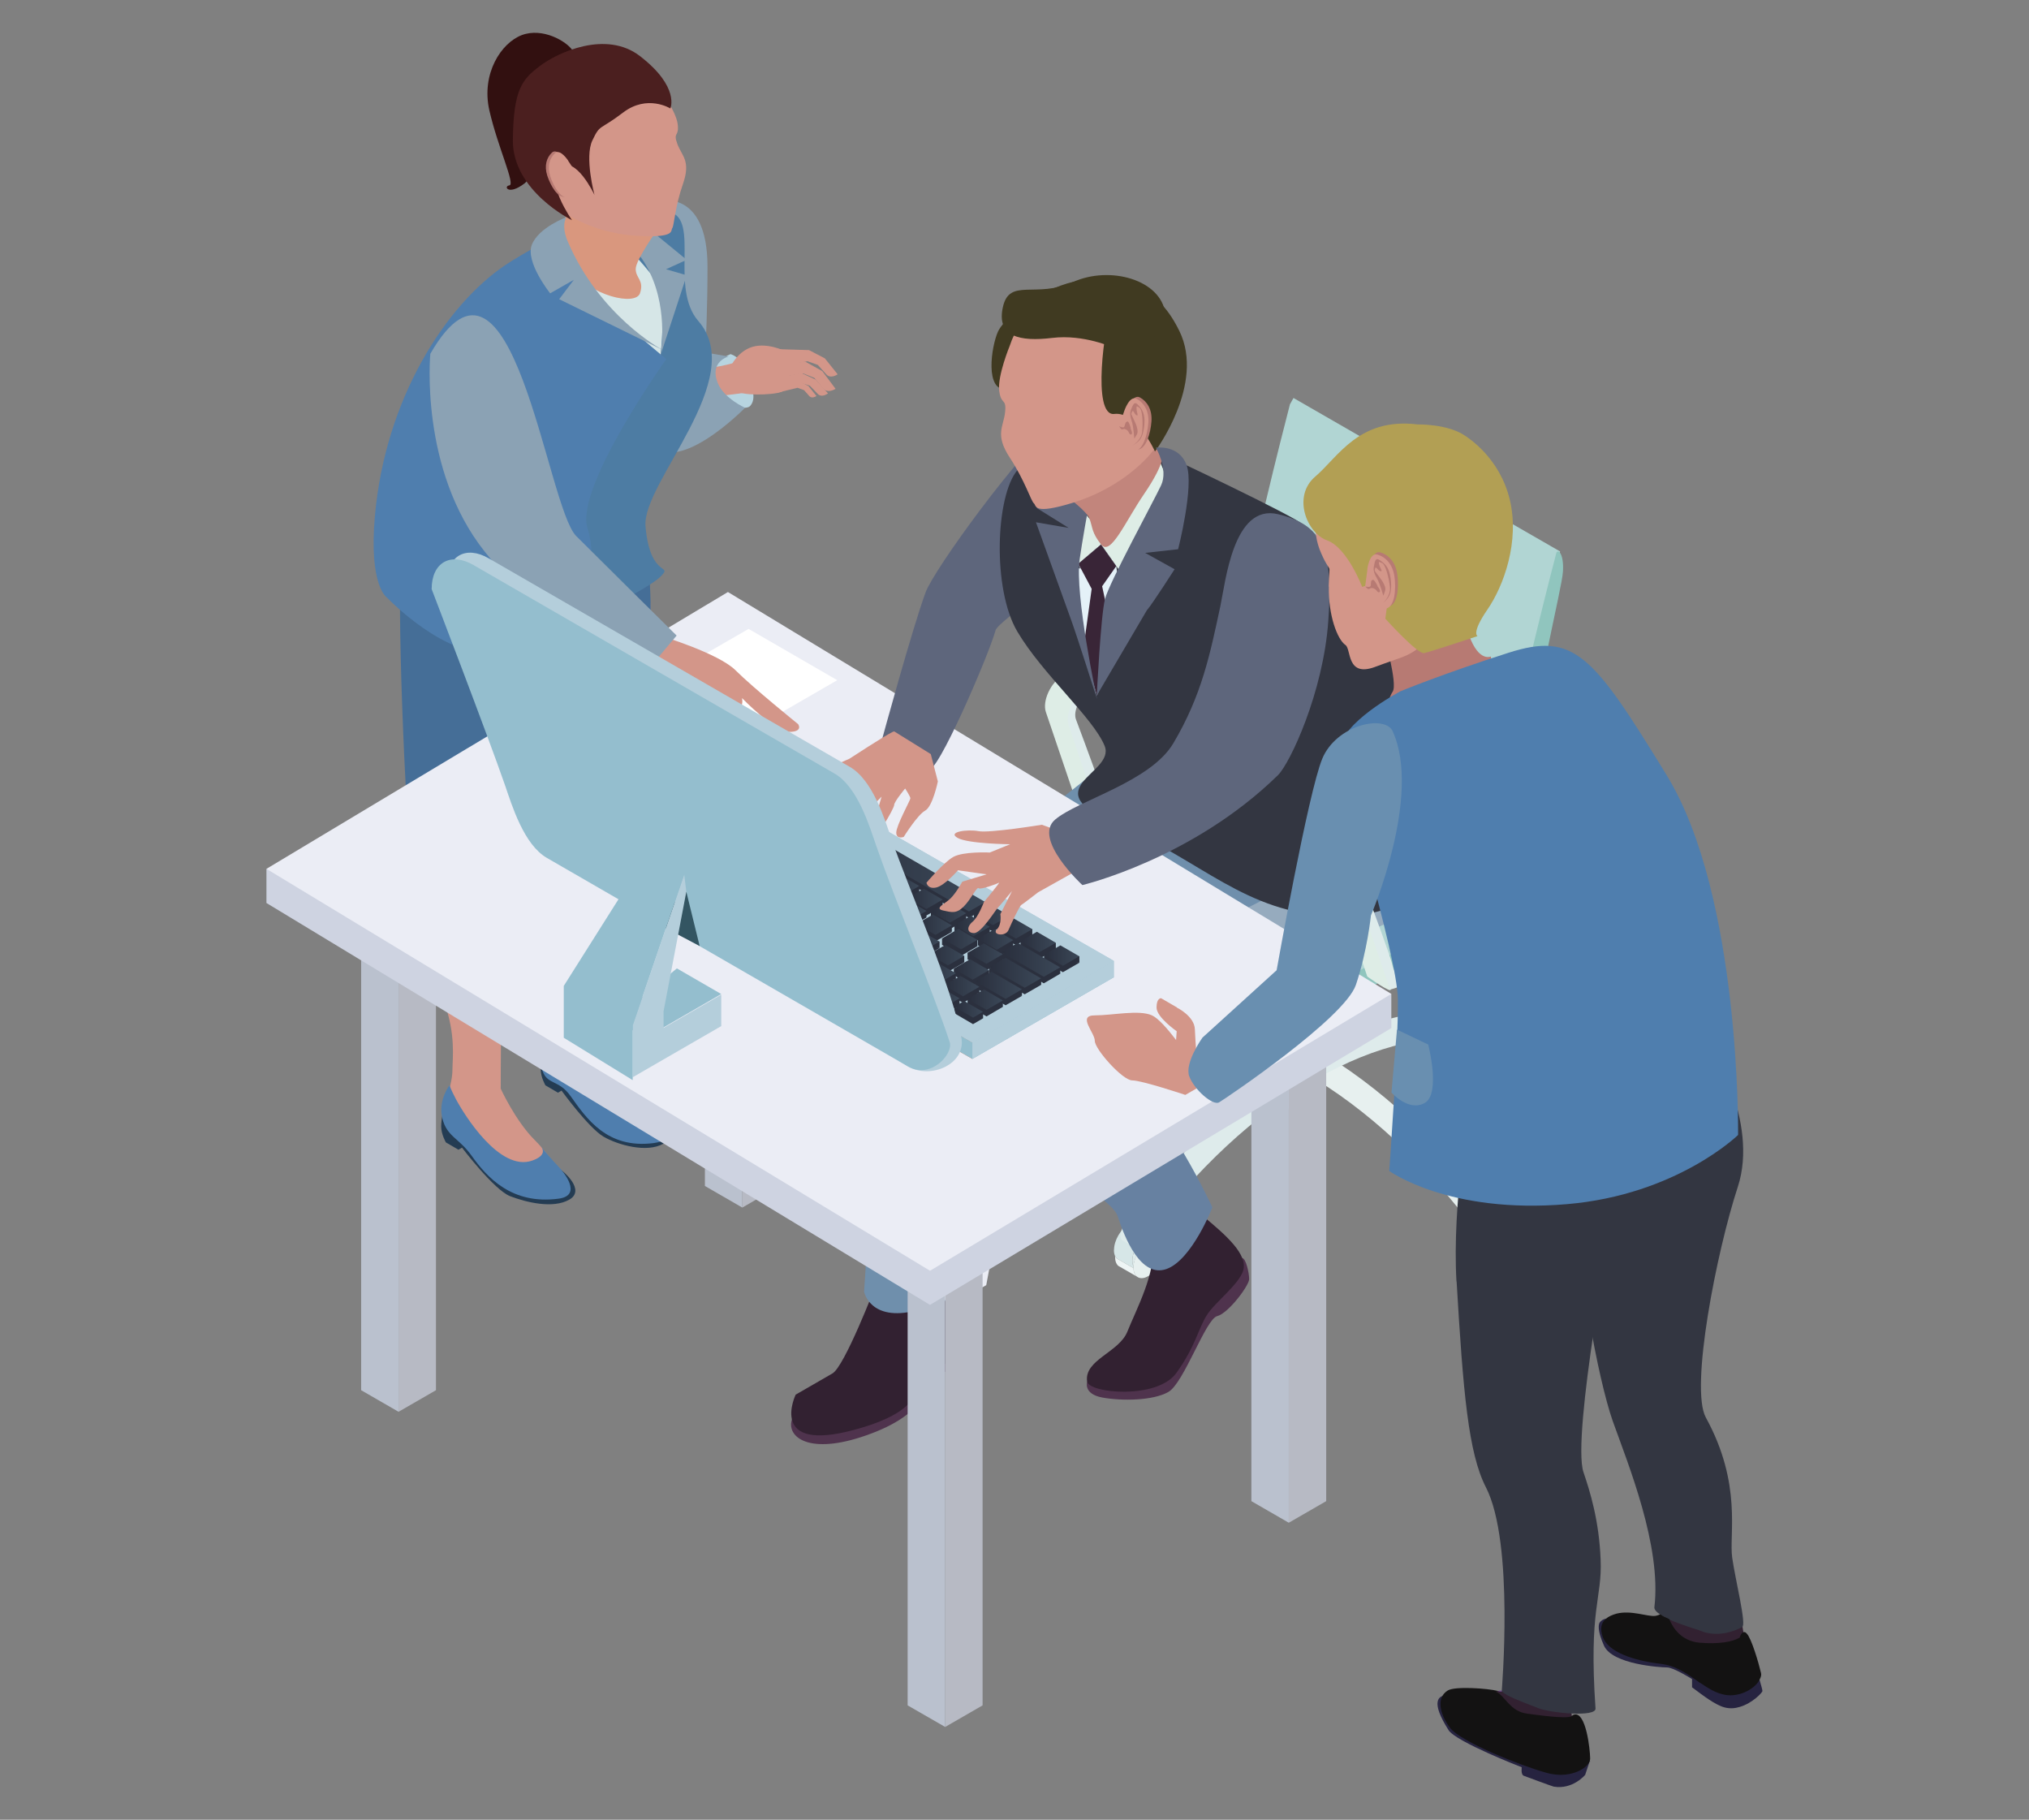 <?xml version="1.0" encoding="UTF-8"?>
<svg xmlns="http://www.w3.org/2000/svg" xmlns:xlink="http://www.w3.org/1999/xlink" viewBox="0 0 155.12 139.09">
  <rect x="0" y="0" width="155.12" height="139.09" fill="#808080" stroke="none"/>
  <defs>
    <style>
      .cls-1 {
        fill: #335562;
      }

      .cls-2 {
        fill: none;
      }

      .cls-3 {
        fill: #eef5f5;
      }

      .cls-4 {
        fill: #e4f1f8;
      }

      .cls-5 {
        fill: #d39689;
      }

      .cls-6 {
        fill: #181931;
      }

      .cls-7 {
        fill: url(#linear-gradient-8);
      }

      .cls-8 {
        fill: url(#linear-gradient-7);
      }

      .cls-9 {
        fill: url(#linear-gradient-5);
      }

      .cls-10 {
        fill: url(#linear-gradient-6);
      }

      .cls-11 {
        fill: url(#linear-gradient-9);
      }

      .cls-12 {
        fill: url(#linear-gradient-4);
      }

      .cls-13 {
        fill: url(#linear-gradient-3);
      }

      .cls-14 {
        fill: url(#linear-gradient-2);
      }

      .cls-15 {
        fill: #b4cedb;
      }

      .cls-16 {
        fill: #b7bac4;
      }

      .cls-17 {
        fill: #b77a73;
      }

      .cls-18 {
        fill: #bac1ce;
      }

      .cls-19 {
        fill: url(#linear-gradient);
      }

      .cls-20 {
        fill: #c2857c;
      }

      .cls-21 {
        fill: #262340;
      }

      .cls-22 {
        fill: #b29f54;
      }

      .cls-23 {
        fill: #d9977e;
      }

      .cls-24 {
        fill: #698fb0;
      }

      .cls-25 {
        fill: #131212;
      }

      .cls-26 {
        fill: #8ba2b4;
      }

      .cls-27 {
        fill: #eff4fb;
      }

      .cls-28 {
        fill: #4f334d;
      }

      .cls-29 {
        isolation: isolate;
      }

      .cls-30 {
        fill: #bfc8d0;
        mix-blend-mode: multiply;
        opacity: .48;
      }

      .cls-31 {
        fill: #5e667c;
      }

      .cls-32 {
        fill: #94bece;
      }

      .cls-33 {
        fill: #321010;
      }

      .cls-34 {
        fill: #90c5be;
      }

      .cls-35 {
        fill: #d7846a;
      }

      .cls-36 {
        fill: #734994;
      }

      .cls-37 {
        fill: #ced3e1;
      }

      .cls-38 {
        fill: #b7d4e0;
      }

      .cls-39 {
        fill: #243c53;
      }

      .cls-40 {
        fill: #fff;
      }

      .cls-41 {
        fill: #456e97;
      }

      .cls-42 {
        fill: #6f8fac;
      }

      .cls-43 {
        fill: #4b1f1f;
      }

      .cls-44 {
        fill: url(#linear-gradient-43);
      }

      .cls-45 {
        fill: url(#linear-gradient-40);
      }

      .cls-46 {
        fill: url(#linear-gradient-41);
      }

      .cls-47 {
        fill: url(#linear-gradient-42);
      }

      .cls-48 {
        fill: url(#linear-gradient-49);
      }

      .cls-49 {
        fill: url(#linear-gradient-48);
      }

      .cls-50 {
        fill: url(#linear-gradient-45);
      }

      .cls-51 {
        fill: url(#linear-gradient-47);
      }

      .cls-52 {
        fill: url(#linear-gradient-44);
      }

      .cls-53 {
        fill: url(#linear-gradient-46);
      }

      .cls-54 {
        fill: url(#linear-gradient-10);
      }

      .cls-55 {
        fill: url(#linear-gradient-11);
      }

      .cls-56 {
        fill: url(#linear-gradient-12);
      }

      .cls-57 {
        fill: url(#linear-gradient-13);
      }

      .cls-58 {
        fill: url(#linear-gradient-19);
      }

      .cls-59 {
        fill: url(#linear-gradient-14);
      }

      .cls-60 {
        fill: url(#linear-gradient-21);
      }

      .cls-61 {
        fill: url(#linear-gradient-20);
      }

      .cls-62 {
        fill: url(#linear-gradient-22);
      }

      .cls-63 {
        fill: url(#linear-gradient-23);
      }

      .cls-64 {
        fill: url(#linear-gradient-28);
      }

      .cls-65 {
        fill: url(#linear-gradient-25);
      }

      .cls-66 {
        fill: url(#linear-gradient-32);
      }

      .cls-67 {
        fill: url(#linear-gradient-31);
      }

      .cls-68 {
        fill: url(#linear-gradient-33);
      }

      .cls-69 {
        fill: url(#linear-gradient-30);
      }

      .cls-70 {
        fill: url(#linear-gradient-15);
      }

      .cls-71 {
        fill: url(#linear-gradient-16);
      }

      .cls-72 {
        fill: url(#linear-gradient-17);
      }

      .cls-73 {
        fill: url(#linear-gradient-18);
      }

      .cls-74 {
        fill: url(#linear-gradient-35);
      }

      .cls-75 {
        fill: url(#linear-gradient-34);
      }

      .cls-76 {
        fill: url(#linear-gradient-36);
      }

      .cls-77 {
        fill: url(#linear-gradient-38);
      }

      .cls-78 {
        fill: url(#linear-gradient-27);
      }

      .cls-79 {
        fill: url(#linear-gradient-24);
      }

      .cls-80 {
        fill: url(#linear-gradient-26);
      }

      .cls-81 {
        fill: url(#linear-gradient-29);
      }

      .cls-82 {
        fill: url(#linear-gradient-37);
      }

      .cls-83 {
        fill: url(#linear-gradient-39);
      }

      .cls-84 {
        fill: url(#linear-gradient-57);
      }

      .cls-85 {
        fill: url(#linear-gradient-58);
      }

      .cls-86 {
        fill: url(#linear-gradient-59);
      }

      .cls-87 {
        fill: url(#linear-gradient-53);
      }

      .cls-88 {
        fill: url(#linear-gradient-54);
      }

      .cls-89 {
        fill: url(#linear-gradient-55);
      }

      .cls-90 {
        fill: url(#linear-gradient-56);
      }

      .cls-91 {
        fill: url(#linear-gradient-50);
      }

      .cls-92 {
        fill: url(#linear-gradient-51);
      }

      .cls-93 {
        fill: url(#linear-gradient-52);
      }

      .cls-94 {
        fill: url(#linear-gradient-67);
      }

      .cls-95 {
        fill: url(#linear-gradient-68);
      }

      .cls-96 {
        fill: url(#linear-gradient-69);
      }

      .cls-97 {
        fill: url(#linear-gradient-63);
      }

      .cls-98 {
        fill: url(#linear-gradient-64);
      }

      .cls-99 {
        fill: url(#linear-gradient-65);
      }

      .cls-100 {
        fill: url(#linear-gradient-66);
      }

      .cls-101 {
        fill: url(#linear-gradient-60);
      }

      .cls-102 {
        fill: url(#linear-gradient-61);
      }

      .cls-103 {
        fill: url(#linear-gradient-62);
      }

      .cls-104 {
        fill: url(#linear-gradient-72);
      }

      .cls-105 {
        fill: url(#linear-gradient-71);
      }

      .cls-106 {
        fill: url(#linear-gradient-70);
      }

      .cls-107 {
        fill: #c2d0d8;
      }

      .cls-108 {
        fill: #e7f0ef;
      }

      .cls-109 {
        fill: #4f7eae;
      }

      .cls-110 {
        fill: #403a21;
      }

      .cls-111 {
        fill: #333641;
      }

      .cls-112 {
        fill: #392537;
      }

      .cls-113 {
        fill: #deebeb;
      }

      .cls-114 {
        fill: #2b303e;
      }

      .cls-115 {
        fill: #d6e6e7;
      }

      .cls-116 {
        fill: #213356;
      }

      .cls-117 {
        fill: #4d7ca3;
      }

      .cls-118 {
        fill: #6781a1;
      }

      .cls-119 {
        fill: #ebedf5;
      }

      .cls-120 {
        fill: #deede6;
      }

      .cls-121 {
        clip-path: url(#clippath);
      }

      .cls-122 {
        fill: #b1d5d3;
      }

      .cls-123 {
        fill: #322131;
      }
    </style>
    <clipPath id="clippath">
      <rect class="cls-2" width="155.12" height="139.09"/>
    </clipPath>
    <linearGradient id="linear-gradient" x1="632.03" y1="-3604.59" x2="634.23" y2="-3604.59" gradientTransform="translate(707.18 -3527.45) rotate(-180)" gradientUnits="userSpaceOnUse">
      <stop offset="0" stop-color="#3b4858"/>
      <stop offset="1" stop-color="#292e3c"/>
    </linearGradient>
    <linearGradient id="linear-gradient-2" x1="633.82" y1="-3603.56" x2="636.03" y2="-3603.56" xlink:href="#linear-gradient"/>
    <linearGradient id="linear-gradient-3" x1="655.38" y1="-3591.11" x2="657.58" y2="-3591.11" xlink:href="#linear-gradient"/>
    <linearGradient id="linear-gradient-4" x1="630.51" y1="-3603.86" x2="633.21" y2="-3603.86" xlink:href="#linear-gradient"/>
    <linearGradient id="linear-gradient-5" x1="632.31" y1="-3602.82" x2="635" y2="-3602.82" xlink:href="#linear-gradient"/>
    <linearGradient id="linear-gradient-6" x1="650.27" y1="-3592.45" x2="652.97" y2="-3592.45" xlink:href="#linear-gradient"/>
    <linearGradient id="linear-gradient-7" x1="648.47" y1="-3593.49" x2="651.17" y2="-3593.49" xlink:href="#linear-gradient"/>
    <linearGradient id="linear-gradient-8" x1="646.68" y1="-3594.53" x2="649.37" y2="-3594.53" xlink:href="#linear-gradient"/>
    <linearGradient id="linear-gradient-9" x1="644.88" y1="-3595.56" x2="647.58" y2="-3595.56" xlink:href="#linear-gradient"/>
    <linearGradient id="linear-gradient-10" x1="643.08" y1="-3596.6" x2="645.78" y2="-3596.6" xlink:href="#linear-gradient"/>
    <linearGradient id="linear-gradient-11" x1="641.29" y1="-3597.64" x2="643.98" y2="-3597.64" xlink:href="#linear-gradient"/>
    <linearGradient id="linear-gradient-12" x1="639.49" y1="-3598.67" x2="642.19" y2="-3598.67" xlink:href="#linear-gradient"/>
    <linearGradient id="linear-gradient-13" x1="637.69" y1="-3599.71" x2="640.39" y2="-3599.71" xlink:href="#linear-gradient"/>
    <linearGradient id="linear-gradient-14" x1="635.9" y1="-3600.75" x2="638.6" y2="-3600.75" xlink:href="#linear-gradient"/>
    <linearGradient id="linear-gradient-15" x1="634.1" y1="-3601.78" x2="636.8" y2="-3601.78" xlink:href="#linear-gradient"/>
    <linearGradient id="linear-gradient-16" x1="652.06" y1="-3590.9" x2="656.56" y2="-3590.9" xlink:href="#linear-gradient"/>
    <linearGradient id="linear-gradient-17" x1="629.05" y1="-3602.76" x2="632.62" y2="-3602.76" xlink:href="#linear-gradient"/>
    <linearGradient id="linear-gradient-18" x1="652.4" y1="-3589.53" x2="655.1" y2="-3589.53" xlink:href="#linear-gradient"/>
    <linearGradient id="linear-gradient-19" x1="627.59" y1="-3601.81" x2="631.56" y2="-3601.81" xlink:href="#linear-gradient"/>
    <linearGradient id="linear-gradient-20" x1="646.08" y1="-3591.5" x2="648.77" y2="-3591.5" xlink:href="#linear-gradient"/>
    <linearGradient id="linear-gradient-21" x1="644.13" y1="-3592.6" x2="646.83" y2="-3592.6" xlink:href="#linear-gradient"/>
    <linearGradient id="linear-gradient-22" x1="642.19" y1="-3593.71" x2="644.88" y2="-3593.71" xlink:href="#linear-gradient"/>
    <linearGradient id="linear-gradient-23" x1="640.24" y1="-3594.81" x2="642.94" y2="-3594.81" xlink:href="#linear-gradient"/>
    <linearGradient id="linear-gradient-24" x1="638.3" y1="-3595.92" x2="640.99" y2="-3595.92" xlink:href="#linear-gradient"/>
    <linearGradient id="linear-gradient-25" x1="636.35" y1="-3597.02" x2="639.05" y2="-3597.02" xlink:href="#linear-gradient"/>
    <linearGradient id="linear-gradient-26" x1="634.41" y1="-3598.13" x2="637.1" y2="-3598.13" xlink:href="#linear-gradient"/>
    <linearGradient id="linear-gradient-27" x1="632.46" y1="-3599.23" x2="635.16" y2="-3599.23" xlink:href="#linear-gradient"/>
    <linearGradient id="linear-gradient-28" x1="630.52" y1="-3600.33" x2="633.21" y2="-3600.33" xlink:href="#linear-gradient"/>
    <linearGradient id="linear-gradient-29" x1="648" y1="-3590.39" x2="650.7" y2="-3590.39" xlink:href="#linear-gradient"/>
    <linearGradient id="linear-gradient-30" x1="649.77" y1="-3589.03" x2="653.64" y2="-3589.03" xlink:href="#linear-gradient"/>
    <linearGradient id="linear-gradient-31" x1="626.13" y1="-3600.81" x2="630.62" y2="-3600.81" xlink:href="#linear-gradient"/>
    <linearGradient id="linear-gradient-32" x1="629.72" y1="-3599.25" x2="632.42" y2="-3599.25" xlink:href="#linear-gradient"/>
    <linearGradient id="linear-gradient-33" x1="645.89" y1="-3589.92" x2="648.58" y2="-3589.92" xlink:href="#linear-gradient"/>
    <linearGradient id="linear-gradient-34" x1="644.09" y1="-3590.96" x2="646.79" y2="-3590.96" xlink:href="#linear-gradient"/>
    <linearGradient id="linear-gradient-35" x1="642.29" y1="-3592" x2="644.99" y2="-3592" xlink:href="#linear-gradient"/>
    <linearGradient id="linear-gradient-36" x1="640.5" y1="-3593.04" x2="643.19" y2="-3593.04" xlink:href="#linear-gradient"/>
    <linearGradient id="linear-gradient-37" x1="638.7" y1="-3594.07" x2="641.4" y2="-3594.07" xlink:href="#linear-gradient"/>
    <linearGradient id="linear-gradient-38" x1="636.9" y1="-3595.11" x2="639.6" y2="-3595.11" xlink:href="#linear-gradient"/>
    <linearGradient id="linear-gradient-39" x1="635.11" y1="-3596.15" x2="637.81" y2="-3596.15" xlink:href="#linear-gradient"/>
    <linearGradient id="linear-gradient-40" x1="633.31" y1="-3597.19" x2="636.01" y2="-3597.19" xlink:href="#linear-gradient"/>
    <linearGradient id="linear-gradient-41" x1="631.52" y1="-3598.23" x2="634.21" y2="-3598.23" xlink:href="#linear-gradient"/>
    <linearGradient id="linear-gradient-42" x1="647.81" y1="-3588.33" x2="652.18" y2="-3588.33" xlink:href="#linear-gradient"/>
    <linearGradient id="linear-gradient-43" x1="624.67" y1="-3600.49" x2="627.37" y2="-3600.49" xlink:href="#linear-gradient"/>
    <linearGradient id="linear-gradient-44" x1="626.46" y1="-3599.45" x2="629.16" y2="-3599.45" xlink:href="#linear-gradient"/>
    <linearGradient id="linear-gradient-45" x1="628.26" y1="-3598.41" x2="630.96" y2="-3598.41" xlink:href="#linear-gradient"/>
    <linearGradient id="linear-gradient-46" x1="630.02" y1="-3597.38" x2="632.72" y2="-3597.38" xlink:href="#linear-gradient"/>
    <linearGradient id="linear-gradient-47" x1="631.85" y1="-3593.23" x2="645.33" y2="-3593.23" xlink:href="#linear-gradient"/>
    <linearGradient id="linear-gradient-48" x1="644.43" y1="-3588.91" x2="646.53" y2="-3588.91" xlink:href="#linear-gradient"/>
    <linearGradient id="linear-gradient-49" x1="646.22" y1="-3588.04" x2="648.92" y2="-3588.04" xlink:href="#linear-gradient"/>
    <linearGradient id="linear-gradient-50" x1="648.02" y1="-3586.83" x2="650.13" y2="-3586.83" xlink:href="#linear-gradient"/>
    <linearGradient id="linear-gradient-51" x1="650.51" y1="-3590.63" x2="653.2" y2="-3590.63" xlink:href="#linear-gradient"/>
    <linearGradient id="linear-gradient-52" x1="648.61" y1="-3591.72" x2="651.31" y2="-3591.72" xlink:href="#linear-gradient"/>
    <linearGradient id="linear-gradient-53" x1="646.72" y1="-3592.81" x2="649.42" y2="-3592.81" xlink:href="#linear-gradient"/>
    <linearGradient id="linear-gradient-54" x1="644.82" y1="-3593.9" x2="647.52" y2="-3593.9" xlink:href="#linear-gradient"/>
    <linearGradient id="linear-gradient-55" x1="642.93" y1="-3594.99" x2="645.63" y2="-3594.99" xlink:href="#linear-gradient"/>
    <linearGradient id="linear-gradient-56" x1="641.04" y1="-3596.09" x2="643.73" y2="-3596.09" xlink:href="#linear-gradient"/>
    <linearGradient id="linear-gradient-57" x1="639.14" y1="-3597.18" x2="641.84" y2="-3597.18" xlink:href="#linear-gradient"/>
    <linearGradient id="linear-gradient-58" x1="637.25" y1="-3598.27" x2="639.95" y2="-3598.27" xlink:href="#linear-gradient"/>
    <linearGradient id="linear-gradient-59" x1="635.36" y1="-3599.36" x2="638.05" y2="-3599.36" xlink:href="#linear-gradient"/>
    <linearGradient id="linear-gradient-60" x1="633.46" y1="-3600.45" x2="636.16" y2="-3600.45" xlink:href="#linear-gradient"/>
    <linearGradient id="linear-gradient-61" x1="631.57" y1="-3601.55" x2="634.27" y2="-3601.55" xlink:href="#linear-gradient"/>
    <linearGradient id="linear-gradient-62" x1="653.58" y1="-3592.15" x2="655.79" y2="-3592.15" xlink:href="#linear-gradient"/>
    <linearGradient id="linear-gradient-63" x1="651.79" y1="-3593.19" x2="653.99" y2="-3593.19" xlink:href="#linear-gradient"/>
    <linearGradient id="linear-gradient-64" x1="649.99" y1="-3594.23" x2="652.19" y2="-3594.23" xlink:href="#linear-gradient"/>
    <linearGradient id="linear-gradient-65" x1="648.19" y1="-3595.26" x2="650.4" y2="-3595.26" xlink:href="#linear-gradient"/>
    <linearGradient id="linear-gradient-66" x1="646.4" y1="-3596.3" x2="648.6" y2="-3596.3" xlink:href="#linear-gradient"/>
    <linearGradient id="linear-gradient-67" x1="644.6" y1="-3597.34" x2="646.8" y2="-3597.34" xlink:href="#linear-gradient"/>
    <linearGradient id="linear-gradient-68" x1="642.8" y1="-3598.38" x2="645.01" y2="-3598.38" xlink:href="#linear-gradient"/>
    <linearGradient id="linear-gradient-69" x1="641.01" y1="-3599.42" x2="643.21" y2="-3599.42" xlink:href="#linear-gradient"/>
    <linearGradient id="linear-gradient-70" x1="639.21" y1="-3600.46" x2="641.42" y2="-3600.46" xlink:href="#linear-gradient"/>
    <linearGradient id="linear-gradient-71" x1="637.42" y1="-3601.49" x2="639.62" y2="-3601.49" xlink:href="#linear-gradient"/>
    <linearGradient id="linear-gradient-72" x1="635.62" y1="-3602.53" x2="637.82" y2="-3602.53" xlink:href="#linear-gradient"/>
  </defs>
  <g class="cls-29">
    <g id="_レイヤー_2" data-name="レイヤー 2">
      <g id="_レイヤー_1-2" data-name="レイヤー 1">
        <g class="cls-121">
          <g>
            <g>
              <g>
                <path class="cls-38" d="M52.8,28.5l3.04-1.43s.75.12,1.22,1.33c.47,1.21.78,2.05.3,2.62-.48.57-3.88-.57-3.88-.57l-.86-2.1.18.15Z"/>
                <path class="cls-5" d="M51.61,15.83c-3.36-1.65-3.88,8.46-3.01,11.06.87,2.61.44,2.2,1.31,4.81.87,2.61-2.25-1.55.62-1.33,2.87.22,6.39-.35,6.39-.35l.65-2.74s-4.38,1.69-6.57.52c-2.53-1.36,1.87,3.51,1.87,3.51,0,0,.74-8.91.7-10.24-.07-2.26,0-4.28-1.95-5.24Z"/>
                <path class="cls-5" d="M55.62,28.57s.42-1.43,1.66-1.97c1.24-.54,2.79.26,2.79.26,0,0,.92,1.16-.18,2.99-.19.32-2.7.42-3.35.14-.23-.1-.92-1.41-.92-1.41Z"/>
                <path class="cls-5" d="M59.87,27.06l-.35-.37,2.33.07,1.21.63.98,1.22s-.54.39-.88-.01c-.35-.4-.64-.71-.64-.71l-.79-.28-1.61.32-.25-.86Z"/>
                <path class="cls-5" d="M59.39,27.89h.09s2.08-.25,2.08-.25l1.3.72,1.02,1.36s-.6.4-.96-.04c-.36-.45-.67-.8-.67-.8l-.85-.34-1.76.29-.24-.95Z"/>
                <path class="cls-5" d="M59.49,28.85h.07s1.7-.34,1.7-.34l1.11.51.93,1.05s-.47.37-.79.03c-.32-.34-.6-.62-.6-.62l-.72-.22-1.43.35-.26-.76Z"/>
                <path class="cls-5" d="M59.81,29.31h.05s1.19-.19,1.19-.19l.76.39.61.76s-.34.24-.55,0c-.22-.25-.4-.45-.4-.45l-.5-.18-1.51.37.34-.71Z"/>
                <path class="cls-26" d="M50.31,15.36s3.78-1.01,3.78,5.04-.45,10.77-.45,10.77c0,0-5.4-5.12-2.14-4.61,3.27.51,4.2.69,4.2.69,0,0-1.5.38-.82,2.04.47,1.16,2.08,1.88,2.08,1.88,0,0-5.46,5.58-7.34,2.48-1.88-3.1-3.71-17.13.69-18.29Z"/>
              </g>
              <path class="cls-115" d="M43.26,17.28s-2.69,14.81-2.69,18.16c0,.66-7.66,3.14-8.54,4.59-.88,1.45-.63,7.64-.63,7.64,0,0-1.83.65,3.98-.74,5.81-1.39,15.6-3.85,12.58-9.1-.84-1.45-2.13-2.06-1.75-4.09.38-2.02,8.93-3.14,7.17-5.98-2.59-4.17-.18-10.43-2.15-11.57-1.97-1.14-3.47.63-4.89,1.07-1.43.44-3.07,0-3.07,0Z"/>
              <path class="cls-23" d="M39.61,42.46c.76-2.43,8.15-3.98,8.15-3.98,0,0,1.39,1.04,2.02,8.32.63,7.29-.92,16.73-2.15,17.97-1.23,1.23-1.96,7.08-1.96,9.7s.32,5.04,1.33,6.36c1.01,1.32,2.61,3.12,2.97,3.48.36.36.37,2.66-.32,3.06-.69.4-3.54-1.25-4.42-2.13-.88-.88-2.23-3.49-2.99-3.49s.14-2,.14-3.9-1.96-6.89-1.42-9.29c.54-2.4,1.23-2.47,1.49-5.61.25-3.14-.73-15.07-.73-15.07l-2.12-5.43Z"/>
              <path class="cls-5" d="M38.28,83.21s1.11,2.44,2.59,3.92c1.49,1.49,2.21,3,1.57,3.36-1.33.77-.52.45-2.22.45s-3.39-1.89-3.89-2.9c-.28-.55-1.07-1.35-1.73-1.95-.57-.52-.76-1.33-.5-2.06.24-.68.49-1.55.49-2.26,0-.85.27-2.68-.62-5.13-.88-2.45-1.96-6.49.33-12.39,1.64-4.23-4.3-15.91-2.91-18.38,1.39-2.47,11.18-8.02,10.81-1.71,0,0-.63,18.61-2.09,21.7-1.45,3.1-1.56,4.65-1.68,6.35-.13,1.71-.15,10.99-.15,10.99Z"/>
              <path class="cls-39" d="M33.95,84.54s-.22.95-.22,1.56.36,1.22.36,1.22l.96.56.27-.16s2.46,3.24,3.68,3.71c1.22.47,3.28.98,4.53.26,1.25-.72-.44-2.16-.72-2.32-.27-.16-3.96-.24-3.96-.24l-4.91-4.6Z"/>
              <path class="cls-39" d="M41.56,80.18s-.22.95-.22,1.56.36,1.22.36,1.22l.96.56.27-.16s2.08,2.86,3.21,3.52c1.1.64,3.32,1.26,4.57.54,1.25-.72-.29-2.41-.57-2.56-.27-.16-3.68-.08-3.68-.08l-4.91-4.6Z"/>
              <path class="cls-109" d="M41.36,87.65s.61.61-.67,1.06c-2.5.88-5.22-3.54-5.83-4.69-.43-.81-.49-1.07-.49-1.07,0,0-.9,1.14-.55,2.54.35,1.4,1.26,1.48,2.23,2.84,1.18,1.66,3.08,3.77,6.66,3.29,1.86-.25.38-2.06-.06-2.5-.44-.44-1.29-1.48-1.29-1.48Z"/>
              <path class="cls-109" d="M48.64,82.81s1.1,1.4-.23,1.68c-1.33.28-4.65-2.59-5.26-3.74-.43-.81-.83-1.78-.83-1.78,0,0-1.27,1.24-.92,2.64.35,1.4,1.26.81,2.23,2.18,1.18,1.66,2.77,4.05,6.35,3.58,1.86-.25,1.33-1.4-.14-3.2-.39-.48-1.19-1.34-1.19-1.34Z"/>
              <path class="cls-41" d="M45.93,35.02c.42,1.34.49,2.55-2.06,4.02-3.42,1.97-6.61,2.5-8.73,1.28-1.11-.64-2.39-1.27-1.88-2.38,0,0-1.89,2.52-2.51,4.74-.53,1.9.32,20.75.62,22.36,0,0,2,7.1,8.84,4.93,6.84-2.17,7.96-3.57,8.64-5.12.68-1.55,1.84-23.93-.28-26.83-1.25-1.71-2.63-3.01-2.63-3.01Z"/>
              <path class="cls-117" d="M50.31,21.74c.67,1.41.18,5.46.18,5.46,0,0-7.92,8.22-6.87,10.17,1.05,1.95.43,10.31.43,10.31,0,0,5.45-2.6,6.45-3.61,1.01-1.01-.8.22-1.15-3.84-.29-3.33,7.89-11.28,4.04-15.69-2.2-2.53.11-7.71-2.16-8.33-2.28-.62-3.65,2.28-3.65,2.28,0,0,2.32,2.39,2.73,3.26Z"/>
              <path class="cls-109" d="M50.94,27.45s-4.27-3.55-6.62-5.71-1.88-3.68-1.88-3.68c0,0-2.54,1.35-3.76,2.17-4.56,3.04-9.23,10.21-10.02,19.23-.47,5.37.93,6.22.93,6.22,0,0,4.57,4.8,8.37,4.17,3.8-.64,6.09-2.17,6.09-2.17,0,0,1.89-4.18.87-7.28-1.02-3.1,6.02-12.95,6.02-12.95Z"/>
              <path class="cls-26" d="M52.5,21.04l-1.58-.46,1.58-.72-4.57-3.74-2.09,1.2s2.4.49,3.85,3.53c1.45,3.04.79,6.36.79,6.36l2.02-6.16Z"/>
              <g>
                <path class="cls-23" d="M50.31,17.48s-1.71,2.37-1.71,3.08.66.85.33,1.85-3.81.23-5.39-1.92c-1.58-2.15-1.11-2.43-1.11-2.43,0,0,1.19-1.67,1.19-3.19s6.68,2.61,6.68,2.61Z"/>
                <g>
                  <path class="cls-33" d="M44.64,4.62s-.38-.05-.86-.76c-.48-.72-2.3-1.77-3.88-1.18-1.58.59-3.12,2.94-2.49,5.75.64,2.81,2.01,5.68,1.53,5.74-.47.06-.1.81,1.16-.15,1.26-.96-1.17-4.38,1.82-6.8,3-2.42,2.97-2.63,2.97-2.63l-.25.03Z"/>
                  <path class="cls-5" d="M39.56,10.58c-.41-3.22,1.86-6.17,5.08-6.58,2.35-.3,4.54.82,5.73,2.7h0s1.31,1.77,1.44,2.78c.13,1.01-.37.58-.03,1.51.34.93,1.05,1.29.44,3.05-.62,1.77-.68,3.2-.82,3.39-.15.19.29.76-2.62.6-2.91-.16-5.05-1.3-6.04-2.07-.49-.38-1.01-1.18-1.41-1.89-.94-.9-1.59-2.11-1.77-3.5Z"/>
                  <path class="cls-43" d="M47.64,8.6c-1.85,1.41-1.74.85-2.35,2.13-.62,1.28.16,4.17.16,4.17,0,0-1.44-3.07-2.65-2.11-1.22.96.93,4.04.93,4.04,0,0-4.56-2.22-4.52-6.13.04-3.91.73-4.64,2.07-5.66,1.34-1.02,5.05-2.76,7.65-.75,3.07,2.37,2.32,4,2.32,4,0,0-1.76-1.1-3.61.31Z"/>
                  <g>
                    <path class="cls-17" d="M43.21,12.23s-.61-.94-1.01-.57-.61.99-.36,1.77c.26.78.8,1.7,1.34,1.61.54-.08.72-.03.95-.49.23-.46,0-.92,0-.92l-.93-1.4Z"/>
                    <path class="cls-5" d="M43.44,12.28s-.61-.94-1.01-.57c-.4.37-.61.99-.36,1.77s.8,1.7,1.34,1.61c.54-.08.72-.03.95-.49.23-.46,0-.92,0-.92l-.93-1.4Z"/>
                    <path class="cls-5" d="M43.05,12.58s-.1.5-.14.72c-.03.22-.05.57.08.72.13.15.25.24.25.24,0,0-.14-.83-.12-1.16.03-.33,0-.61-.16-.82-.17-.21-.33-.5-.5-.19-.18.3-.31.63-.19,1.13.12.49.36,1,.62,1.2.26.2.59.26.59.26,0,0-.65-.17-.86-.73-.2-.56-.38-1.44-.23-1.61.15-.18.17-.21.22,0,.05.21-.03.55.11.43.14-.13.11-.43.22-.32.11.11.08.14.08.14Z"/>
                    <path class="cls-5" d="M43.31,13.52s0-.48.11-.48c.1,0,.12,0,.21.15.09.15.1.21.25.14.14-.06.22-.21.13.02-.1.23-.17.01-.36.19-.19.18-.09.37-.23.4-.14.04-.11-.3-.07-.4l-.02-.03Z"/>
                  </g>
                </g>
              </g>
              <path class="cls-26" d="M50.54,26.69l-7.79-3.82,1.12-1.48-1.81,1.03s-1.94-2.42-1.39-3.74c.55-1.32,2.64-2.08,2.64-2.08,0,0-.45.58.1,1.87,2.43,5.67,7.13,8.21,7.13,8.21Z"/>
            </g>
            <g>
              <g>
                <g>
                  <g>
                    <g>
                      <g>
                        <path class="cls-6" d="M85.41,96.21s.1.07.16.09l-.16-.09Z"/>
                        <path class="cls-108" d="M86.66,96.89s0,.03,0,.04c0,.29.1.51.25.64.21.17.52.18.87-.03.62-.36,1.13-1.23,1.13-1.95,0-.18-.03-.34-.09-.46-.07-.16-.19-.26-.34-.31h0c-.19-.06-.43-.03-.7.12-.12.07-.23.15-.33.25-.36.33-.64.82-.75,1.29-.03.11-.04.22-.05.33,0,.03,0,.05,0,.08Z"/>
                        <path class="cls-113" d="M86.57,96.35c0,.18.03.34.09.46,0-.11.02-.22.05-.33.11-.47.39-.96.75-1.29.1-.1.22-.18.33-.25.26-.15.51-.19.7-.12h0c.14.05.26.16.34.31,0-.03,0-.05,0-.08,0-.41-.17-.69-.43-.77h0c-.18-.06-.41-.03-.67.1-.01,0-.02.01-.03.02-.12.07-.23.15-.33.25-.36.33-.64.82-.75,1.29-.03.14-.05.28-.05.41Z"/>
                        <path class="cls-115" d="M85.16,95.54c0,.18.03.34.09.46.04.09.1.16.16.21h0l.16.09,1.09.63s0-.03,0-.04c0-.03,0-.05,0-.08-.06-.12-.09-.28-.09-.46,0-.13.02-.27.05-.41.11-.47.39-.96.75-1.29.1-.1.22-.18.33-.25.01,0,.02-.01.03-.02.25-.14.48-.17.67-.11l-1.22-.71h0c-.21-.18-.53-.19-.88.02-.62.36-1.13,1.23-1.13,1.95Z"/>
                        <path class="cls-3" d="M85.25,96.08c0,.31.09.54.25.68h0l.16.09,1.25.72c-.15-.13-.25-.34-.25-.64l-1.09-.63-.16-.09h0c-.07-.05-.12-.13-.16-.21,0,.03,0,.05,0,.08Z"/>
                      </g>
                      <g>
                        <path class="cls-6" d="M112.36,80.65s.1.07.16.09l-.16-.09Z"/>
                        <path class="cls-108" d="M113.6,81.33s0,.03,0,.04c0,.29.1.51.25.64.21.17.52.18.87-.03.62-.36,1.13-1.23,1.13-1.95,0-.18-.03-.34-.09-.46-.07-.16-.19-.26-.34-.31h0c-.19-.07-.43-.03-.7.12-.12.07-.23.15-.33.25-.36.33-.64.82-.75,1.29-.03.11-.04.22-.05.33,0,.03,0,.05,0,.08Z"/>
                        <path class="cls-113" d="M113.51,80.79c0,.18.03.34.09.46,0-.11.02-.22.05-.33.11-.47.39-.96.75-1.29.1-.1.22-.18.33-.25.26-.15.51-.19.7-.12h0c.14.05.26.16.34.31,0-.03,0-.05,0-.08,0-.41-.17-.69-.43-.77h0c-.18-.06-.41-.03-.67.1-.01,0-.02.01-.03.02-.12.07-.23.15-.33.25-.36.33-.64.82-.75,1.29-.03.14-.05.28-.05.41Z"/>
                        <path class="cls-115" d="M112.11,79.98c0,.18.03.34.09.46.04.09.1.16.16.21h0l.16.09,1.09.63s0-.03,0-.04c0-.03,0-.05,0-.08-.06-.12-.09-.28-.09-.46,0-.13.02-.27.05-.41.11-.47.39-.96.75-1.29.1-.1.22-.18.33-.25.01,0,.02-.01.03-.02.25-.14.48-.17.67-.11l-1.22-.71h0c-.21-.18-.53-.19-.88.02-.62.36-1.13,1.23-1.13,1.95Z"/>
                        <path class="cls-3" d="M112.2,80.52c0,.31.09.54.25.68h0l.16.09,1.25.72c-.15-.13-.25-.34-.25-.64l-1.09-.63-.16-.09h0c-.07-.05-.12-.13-.16-.21,0,.03,0,.05,0,.08Z"/>
                      </g>
                      <g>
                        <path class="cls-6" d="M112.36,96.21s.1.07.16.09l-.16-.09Z"/>
                        <path class="cls-108" d="M113.6,96.89s0,.03,0,.04c0,.29.1.51.25.64.21.17.52.18.87-.03.62-.36,1.13-1.23,1.13-1.95,0-.18-.03-.34-.09-.46-.07-.16-.19-.26-.34-.31h0c-.19-.06-.43-.03-.7.12-.12.07-.23.15-.33.25-.36.33-.64.82-.75,1.29-.03.11-.04.22-.05.33,0,.03,0,.05,0,.08Z"/>
                        <path class="cls-113" d="M113.51,96.35c0,.18.03.34.09.46,0-.11.02-.22.05-.33.11-.47.39-.96.75-1.29.1-.1.22-.18.33-.25.26-.15.51-.19.7-.12h0c.14.05.26.16.34.31,0-.03,0-.05,0-.08,0-.41-.17-.69-.43-.77h0c-.18-.06-.41-.03-.67.1-.01,0-.02.01-.03.02-.12.07-.23.15-.33.25-.36.33-.64.82-.75,1.29-.03.14-.05.28-.05.41Z"/>
                        <path class="cls-115" d="M112.11,95.54c0,.18.03.34.09.46.04.09.1.16.16.21h0l.16.09,1.09.63s0-.03,0-.04c0-.03,0-.05,0-.08-.06-.12-.09-.28-.09-.46,0-.13.02-.27.05-.41.11-.47.39-.96.75-1.29.1-.1.22-.18.33-.25.01,0,.02-.01.03-.02.25-.14.48-.17.67-.11l-1.22-.71h0c-.21-.18-.53-.19-.88.02-.62.36-1.13,1.23-1.13,1.95Z"/>
                        <path class="cls-3" d="M112.2,96.08c0,.31.09.54.25.68h0l.16.09,1.25.72c-.15-.13-.25-.34-.25-.64l-1.09-.63-.16-.09h0c-.07-.05-.12-.13-.16-.21,0,.03,0,.05,0,.08Z"/>
                      </g>
                      <g>
                        <path class="cls-6" d="M85.41,80.65s.1.07.16.09l-.16-.09Z"/>
                        <path class="cls-108" d="M86.66,81.33s0,.03,0,.04c0,.29.1.51.25.64.21.17.52.18.87-.03.62-.36,1.13-1.23,1.13-1.95,0-.18-.03-.34-.09-.46-.07-.16-.19-.26-.34-.31h0c-.19-.07-.43-.03-.7.12-.12.07-.23.15-.33.25-.36.33-.64.82-.75,1.29-.03.11-.04.22-.05.33,0,.03,0,.05,0,.08Z"/>
                        <path class="cls-113" d="M86.57,80.79c0,.18.03.34.09.46,0-.11.02-.22.05-.33.11-.47.39-.96.75-1.29.1-.1.22-.18.33-.25.26-.15.51-.19.7-.12h0c.14.05.26.16.34.31,0-.03,0-.05,0-.08,0-.41-.17-.69-.43-.77h0c-.18-.06-.41-.03-.67.1-.01,0-.02.01-.03.02-.12.07-.23.15-.33.25-.36.33-.64.82-.75,1.29-.03.14-.05.28-.05.41Z"/>
                        <path class="cls-115" d="M85.16,79.98c0,.18.03.34.09.46.04.09.1.16.16.21h0l.16.09,1.09.63s0-.03,0-.04c0-.03,0-.05,0-.08-.06-.12-.09-.28-.09-.46,0-.13.02-.27.05-.41.11-.47.39-.96.75-1.29.1-.1.22-.18.33-.25.01,0,.02-.01.03-.02.25-.14.48-.17.67-.11l-1.22-.71h0c-.21-.18-.53-.19-.88.02-.62.36-1.13,1.23-1.13,1.95Z"/>
                        <path class="cls-3" d="M85.25,80.52c0,.31.09.54.25.68h0l.16.09,1.25.72c-.15-.13-.25-.34-.25-.64l-1.09-.63-.16-.09h0c-.07-.05-.12-.13-.16-.21,0,.03,0,.05,0,.08Z"/>
                      </g>
                      <path class="cls-108" d="M85.98,77.53c.13-.03.55-.38.73-.42,4.17-.88,9,.27,13.84,3.05,4.85,2.79,9.71,7.24,13.89,12.96.34.46.44,1.02.23,1.22,0,0,0,0,0,0-.14.14-.62.31-.72.41,0,0,0,0,0,0-.21.21-.63.01-.95-.42-3.97-5.42-8.57-9.63-13.17-12.28-4.58-2.64-9.16-3.72-13.11-2.89-.32.07-.74-.23-.95-.68v-.02c-.22-.45-.12-.88.22-.96Z"/>
                      <path class="cls-113" d="M85.98,93.54c4.17-5.69,9-10.13,13.84-12.93,4.85-2.81,9.71-3.96,13.89-3.09.17.04.59.39.73.42.34.07.44.51.23.96,0,0,0,.01,0,.02-.21.45-.63.74-.95.68-3.97-.83-8.57.26-13.17,2.92-4.58,2.65-9.16,6.85-13.11,12.25-.32.43-.74.63-.95.42,0,0,0,0,0,0-.1-.1-.57-.27-.72-.41,0,0,0,0,0,0-.21-.21-.11-.76.23-1.22Z"/>
                    </g>
                    <path class="cls-3" d="M100.02,81.5c.37.22.98.22,1.36,0,.28-.16.35-.39.21-.59v-16.39l-1.81,1.05v15.39c-.09.19-.01.4.24.55Z"/>
                  </g>
                  <g>
                    <g>
                      <path class="cls-120" d="M95.03,45.45s-2.24-.49-3.36.16l-10.41,6.01c-.93.54-1.59,1.96-1.3,2.81l2.54,7.49s2,1.43,1.77.94c-.23-.49-.58-2.16-.74-2.97-.11-.59-.82-2.99-1.54-4.91-.22-.59.25-1.73.91-2.13,2.94-1.78,10.03-5.94,10.76-6.01.93-.09,3.25-.26,3.25-.26,0,0-1.31-.79-1.89-1.12Z"/>
                      <path class="cls-113" d="M96.77,46.46s-2.24-.49-3.36.16l-10.41,6.01c-.93.54-1.59,1.96-1.3,2.81l2.54,7.49s1.43-.33,1.2-.83c-.23-.49-.85-.18-1-.98-.11-.59-1.46-4.21-2.18-6.13-.22-.59.23-1.61.89-2,2.94-1.78,9.76-5.86,10.49-5.93.93-.09,2.94.09,2.94.09,0,0,.77-.36.19-.69Z"/>
                    </g>
                    <path class="cls-122" d="M76.4,69.62l-.03.05,20.29,11.47,3.83-4.03,14.26-9.04,2.54-3.72-.73-7.73,2.71-14.47-20.38-11.73h0s-.27.48-.27.48c-.56,2.17-3.29,12.79-3.18,14.45.12,1.85,2.3,5.16.15,8.88-2.14,3.71-11.86,8.1-13.45,9.01-.98.56-2.94,2.32-4.3,3.87-.85.96-1.46,1.85-1.46,2.31,0,.09.01.15.03.19Z"/>
                    <path class="cls-34" d="M118.99,42.24s-3.4,12.98-3.28,14.84c.12,1.85,2.3,5.16.15,8.88-2.14,3.71-11.86,8.1-13.45,9.01-1.58.91-5.76,4.97-5.76,6.18s2.09-2.5,3.71-3.44c1.62-.94,13.23-6.01,16.35-11.4,3.11-5.39.62-6.63.62-9.94s2.09-11.39,2.16-12.68c.08-1.29-.33-1.75-.5-1.45Z"/>
                  </g>
                </g>
                <g>
                  <path class="cls-28" d="M62.11,106.98s-1.37.38-1.61,1.69c-.24,1.3,1.61,2.61,6.14.89,4.52-1.71,4.08-3.85,4.52-4.11.45-.26,2.54-1.23,2.81-1.99.27-.75-.14-1.89-.14-1.89l-6.03,2.92-5.69,2.5Z"/>
                  <path class="cls-123" d="M68.06,76.8l-1.13,21.5s-2.36,6.15-3.29,6.68c-.93.53-2.81,1.62-2.81,1.62,0,0-2.17,4.5,4.51,2.68,6.68-1.81,3.85-4.17,6.12-4.74,2.27-.57,2.61-2.52,2.27-3.42-.34-.91-1.99-3.24-2.38-3.63-.39-.39,1.95-4.85,2.49-11.9.54-7.05.23-7.43.23-7.43l-6.01-1.38Z"/>
                  <path class="cls-42" d="M67.64,74.79l-1.58,23.94s.45,2.33,3.99,1.44c3.54-.89,3.63-1.85,3.63-1.85l2.03-21.71-8.07-1.82Z"/>
                </g>
                <g>
                  <g>
                    <path class="cls-28" d="M85.42,104.9l-2.3.7s-.34.94,1.15,1.22c1.49.27,3.88.25,5.06-.43,1.18-.68,2.85-5.57,3.72-5.79.87-.22,2.45-2.35,2.45-2.83s-.25-1.61-.54-1.61-5.09,5.86-5.09,5.86l-4.46,2.88Z"/>
                    <path class="cls-123" d="M77.13,85.24s10.6,7.82,10.96,9.86c.37,2.04-1.26,5.07-1.9,6.68-.64,1.6-3.31,2.15-3.08,3.81.13.91,5.34,1.4,6.82-.64,1.47-2.04,1.66-3.35,2.33-4.42.59-.96,2.44-2.33,2.78-3.4.39-1.24-1.32-2.73-3.07-4.18-1.78-1.47-6.03-8.4-6.03-8.4,0,0-3.36-3.87-5-4.24-1.64-.38-4.23-3-3.81,4.92Z"/>
                    <path class="cls-118" d="M78.24,78.59s-1.94.45-1.94,4.51,8.59,8.13,9.14,9.84c.55,1.71,1.78,4.74,3.73,4.06,1.95-.68,3.52-4.71,3.52-4.71,0,0-3.46-7.51-6.64-9.71-3.18-2.19-4.75-5.77-7.82-4Z"/>
                  </g>
                  <g>
                    <polygon class="cls-27" points="95.98 60.5 73.86 73.27 70.79 98.53 72.84 99.71 77.5 74.87 92.34 66.3 96.49 83.7 99.05 82.22 95.98 60.5"/>
                    <polygon class="cls-119" points="98.03 61.68 75.9 74.45 72.84 99.71 75.4 98.23 79.54 76.05 94.38 67.48 98.53 84.88 101.09 83.4 98.03 61.68"/>
                  </g>
                </g>
                <polygon class="cls-116" points="89.71 83.34 89.71 87.66 69.28 75.87 69.28 71.55 89.71 83.34"/>
                <g>
                  <g>
                    <polygon class="cls-16" points="75.12 130.35 72.26 132 72.26 93.55 75.12 91.89 75.12 130.35"/>
                    <polygon class="cls-18" points="72.26 132 69.39 130.35 69.39 91.89 72.26 93.55 72.26 132"/>
                  </g>
                  <g>
                    <polygon class="cls-16" points="101.39 114.74 98.53 116.39 98.53 77.93 101.39 76.28 101.39 114.74"/>
                    <polygon class="cls-18" points="98.53 116.39 95.67 114.74 95.67 76.28 98.53 77.93 98.53 116.39"/>
                  </g>
                  <g>
                    <polygon class="cls-16" points="33.33 106.26 30.47 107.91 30.47 69.45 33.33 67.8 33.33 106.26"/>
                    <polygon class="cls-18" points="30.47 107.91 27.61 106.26 27.61 67.8 30.47 69.45 30.47 107.91"/>
                  </g>
                  <g>
                    <polygon class="cls-16" points="59.61 90.65 56.75 92.3 56.75 53.84 59.61 52.19 59.61 90.65"/>
                    <polygon class="cls-18" points="56.75 92.3 53.89 90.65 53.89 52.19 56.75 53.84 56.75 92.3"/>
                  </g>
                </g>
                <path class="cls-42" d="M105.33,70.88c-3.8,1.7-14.77,6.94-14.77,6.94,0,0-4.78,4.67-5.66,5.18-.23.13-.65.13-1.13.01-1.33-.33-3.18-1.54-3.18-3.19,0-2.27,3.7-7.67,6.6-11.02,1.88-2.16,9.76-8.12,15.17-12.1,1.56-1.15,2.92-2.14,3.85-2.82.88-.63,1.39-1,1.39-1,0,0,.15.12.38.33.6.53,1.76,1.57,2.06,2.12,4.93,8.59,1.17,12.91-4.73,15.55Z"/>
                <path class="cls-30" d="M105.33,70.88c-3.8,1.7-14.77,6.94-14.77,6.94,0,0-4.78,4.67-5.66,5.18-.23.13-.65.13-1.13.01,1.14-2.7,2.84-6.25,4.34-8.42,2.53-3.65,8.81-5.48,11.86-7.84,3.04-2.35,1.7-5.87,1.7-5.87l.69-4.18c1.56-1.15,2.92-2.14,3.85-2.82l1.78-.67c.6.53,1.76,1.57,2.06,2.12,4.93,8.59,1.17,12.91-4.73,15.55Z"/>
                <path class="cls-42" d="M100.95,50.3s-.68,10.08-3.4,13.22c-2.72,3.14-16.09,9.29-16.09,9.29-.57-.22-5.47,4.42-5.66,5.18-.25.98-4.31-.92-4.31-3.19s3.69-7.66,6.61-11.03c2.91-3.36,22.85-17.32,22.85-17.32v3.85Z"/>
                <g>
                  <polygon class="cls-37" points="71.1 99.74 20.37 69.02 20.37 66.41 106.37 75.97 106.37 78.58 71.1 99.74"/>
                  <polygon class="cls-119" points="55.65 45.25 20.37 66.41 71.1 97.13 106.37 75.97 55.65 45.25"/>
                  <g>
                    <g>
                      <polygon class="cls-15" points="74.34 79.69 46.96 64 57.77 57.76 85.15 73.44 74.34 79.69"/>
                      <polygon class="cls-35" points="74.34 80.94 46.96 65.26 46.96 64 74.34 79.69 74.34 80.94"/>
                      <polygon class="cls-32" points="74.34 80.94 85.15 74.7 85.15 73.44 74.34 79.69 74.34 80.94"/>
                      <polygon class="cls-15" points="74.34 79.69 46.96 64 57.77 57.76 85.15 73.44 74.34 79.69"/>
                      <polygon class="cls-32" points="74.34 80.94 46.96 65.26 46.96 64 74.34 79.69 74.34 80.94"/>
                      <polygon class="cls-15" points="74.34 80.94 85.15 74.7 85.15 73.44 74.34 79.69 74.34 80.94"/>
                    </g>
                    <g>
                      <g>
                        <g>
                          <polygon class="cls-114" points="72.95 76.95 75.15 77.84 74.39 78.28 72.95 77.44 72.95 76.95"/>
                          <polygon class="cls-114" points="71.15 75.91 73.36 76.8 72.6 77.24 71.15 76.41 71.15 75.91"/>
                          <polygon class="cls-114" points="49.6 63.47 51.8 64.36 51.04 64.8 49.6 63.96 49.6 63.47"/>
                          <polygon class="cls-114" points="73.97 76.36 76.67 76.96 75.42 77.69 73.97 76.85 73.97 76.36"/>
                          <polygon class="cls-114" points="72.18 75.32 74.87 75.93 73.62 76.65 72.18 75.81 72.18 75.32"/>
                          <polygon class="cls-114" points="54.22 64.95 56.91 65.56 55.66 66.28 54.22 65.44 54.22 64.95"/>
                          <polygon class="cls-114" points="57.26 65.76 58.71 66.59 57.46 67.32 56.01 66.48 57.26 65.76"/>
                          <polygon class="cls-114" points="59.06 66.8 60.51 67.63 59.25 68.35 57.81 67.52 59.06 66.8"/>
                          <polygon class="cls-114" points="60.86 67.83 62.3 68.67 61.05 69.39 59.6 68.56 60.86 67.83"/>
                          <polygon class="cls-114" points="62.65 68.87 64.1 69.7 62.85 70.43 61.4 69.59 62.65 68.87"/>
                          <polygon class="cls-114" points="64.45 69.91 65.89 70.74 64.64 71.46 63.2 70.63 64.45 69.91"/>
                          <polygon class="cls-114" points="66.24 70.94 67.69 71.78 66.44 72.5 64.99 71.67 66.24 70.94"/>
                          <polygon class="cls-114" points="68.04 71.98 69.49 72.82 68.23 73.54 66.79 72.7 68.04 71.98"/>
                          <polygon class="cls-114" points="69.84 73.02 71.28 73.85 70.03 74.58 68.58 73.74 69.84 73.02"/>
                          <polygon class="cls-114" points="70.38 74.28 73.08 74.89 71.83 75.61 70.38 74.78 70.38 74.28"/>
                          <polygon class="cls-114" points="50.62 63.37 50.61 62.87 55.12 64.52 53.87 65.24 50.62 63.37"/>
                          <polygon class="cls-114" points="74.56 75.5 74.56 75.01 78.13 76.12 76.88 76.84 74.56 75.5"/>
                          <polygon class="cls-114" points="52.08 62.53 53.53 63.36 54.77 62.65 54.78 62.64 52.08 62.03 52.08 62.53"/>
                          <polygon class="cls-114" points="75.62 73.94 79.59 75.28 78.34 76 75.62 74.43 75.62 73.94"/>
                          <polygon class="cls-114" points="58.41 64.49 59.85 65.33 61.11 64.6 58.41 64 58.41 64.49"/>
                          <polygon class="cls-114" points="60.35 65.6 61.8 66.43 63.05 65.71 60.39 65.12 60.35 65.6"/>
                          <polygon class="cls-114" points="62.3 66.7 63.74 67.53 64.99 66.81 62.3 66.2 62.3 66.7"/>
                          <polygon class="cls-114" points="64.24 67.8 65.69 68.64 66.94 67.92 64.24 67.31 64.24 67.8"/>
                          <polygon class="cls-114" points="66.19 68.91 67.63 69.74 68.88 69.02 66.19 68.41 66.19 68.91"/>
                          <polygon class="cls-114" points="68.13 70.01 69.58 70.85 70.83 70.13 68.13 69.52 68.13 70.01"/>
                          <polygon class="cls-114" points="70.08 71.12 71.52 71.95 72.77 71.23 70.08 70.62 70.08 71.12"/>
                          <polygon class="cls-114" points="72.02 72.22 73.47 73.06 74.72 72.33 72.02 71.73 72.02 72.22"/>
                          <polygon class="cls-114" points="73.97 73.33 75.41 74.16 76.66 73.44 73.97 72.83 73.97 73.33"/>
                          <polygon class="cls-114" points="56.48 63.38 57.93 64.21 59.18 63.49 56.48 62.88 56.48 63.38"/>
                          <polygon class="cls-114" points="53.54 61.68 53.54 61.19 57.41 62.47 56.16 63.19 53.54 61.68"/>
                          <polygon class="cls-114" points="76.56 72.79 81.05 74.43 79.8 75.16 76.56 73.28 76.56 72.79"/>
                          <polygon class="cls-114" points="74.76 71.63 77.46 72.36 76.21 73.08 74.76 72.25 74.76 71.63"/>
                          <polygon class="cls-114" points="58.6 62.91 60.04 63.75 61.3 63.03 58.6 62.42 58.6 62.91"/>
                          <polygon class="cls-114" points="60.39 63.95 61.84 64.79 63.09 64.06 60.39 63.46 60.39 63.95"/>
                          <polygon class="cls-114" points="62.19 64.99 63.64 65.83 64.89 65.1 62.19 64.5 62.19 64.99"/>
                          <polygon class="cls-114" points="63.99 66.03 65.43 66.86 66.68 66.14 63.99 65.53 63.99 66.03"/>
                          <polygon class="cls-114" points="65.78 67.07 67.23 67.9 68.48 67.18 65.78 66.57 65.78 67.07"/>
                          <polygon class="cls-114" points="67.58 68.11 69.02 68.94 70.28 68.22 67.58 67.61 67.58 68.11"/>
                          <polygon class="cls-114" points="69.37 69.14 70.82 69.98 72.07 69.26 69.37 68.65 69.37 69.14"/>
                          <polygon class="cls-114" points="71.17 70.18 72.62 71.02 73.87 70.29 71.17 69.69 71.17 70.18"/>
                          <polygon class="cls-114" points="72.97 71.22 74.41 72.06 75.66 71.33 72.97 70.73 72.97 71.22"/>
                          <polygon class="cls-114" points="55.01 60.34 59.37 61.91 58.12 62.64 55.01 60.84 55.01 60.34"/>
                          <polygon class="cls-114" points="81.26 74.31 82.51 73.59 82.51 73.59 79.82 72.98 79.82 73.48 79.84 73.49 81.26 74.31"/>
                          <polygon class="cls-114" points="79.47 73.28 80.72 72.55 78.02 71.95 78.02 72.44 78.04 72.45 79.47 73.28"/>
                          <polygon class="cls-114" points="77.67 72.24 78.92 71.52 76.22 70.91 76.22 71.4 76.24 71.42 77.67 72.24"/>
                          <polygon class="cls-114" points="75.91 71.21 77.16 70.48 74.46 69.88 74.46 70.37 74.48 70.38 75.91 71.21"/>
                          <polygon class="cls-114" points="61.85 63.11 61.85 62.61 75.33 69.44 74.08 70.16 61.85 63.11"/>
                          <polygon class="cls-114" points="60.65 61.24 62.76 62.18 62.09 62.57 60.65 61.73 60.65 61.24"/>
                          <polygon class="cls-114" points="58.26 60.54 60.96 60.65 60.96 61.15 59.71 61.87 58.26 61.03 58.26 60.54"/>
                          <polygon class="cls-114" points="57.05 59.18 59.16 59.61 59.16 60.11 58.5 60.49 57.05 59.66 57.05 59.18"/>
                          <polygon class="cls-114" points="53.98 63.62 55.42 64.45 56.66 63.74 56.68 63.73 53.98 63.12 53.98 63.62"/>
                          <polygon class="cls-114" points="55.87 64.71 57.32 65.55 58.56 64.83 58.57 64.82 55.87 64.22 55.87 64.71"/>
                          <polygon class="cls-114" points="57.77 65.8 59.21 66.64 60.45 65.92 60.46 65.91 57.77 65.31 57.77 65.8"/>
                          <polygon class="cls-114" points="59.66 66.9 61.1 67.73 62.34 67.01 62.36 67.01 59.66 66.4 59.66 66.9"/>
                          <polygon class="cls-114" points="61.55 67.99 63 68.82 64.24 68.11 64.25 68.1 61.55 67.49 61.55 67.99"/>
                          <polygon class="cls-114" points="63.45 69.08 64.89 69.91 66.13 69.2 66.14 69.19 63.45 68.58 63.45 69.08"/>
                          <polygon class="cls-114" points="65.34 70.17 66.79 71.01 68.02 70.29 68.04 70.28 65.34 69.68 65.34 70.17"/>
                          <polygon class="cls-114" points="67.23 71.26 68.68 72.1 69.92 71.38 69.93 71.38 67.23 70.77 67.23 71.26"/>
                          <polygon class="cls-114" points="69.13 72.36 70.57 73.19 71.81 72.48 71.83 72.47 69.13 71.86 69.13 72.36"/>
                          <polygon class="cls-114" points="71.02 73.45 72.47 74.28 73.71 73.57 73.72 73.56 71.02 72.95 71.02 73.45"/>
                          <polygon class="cls-114" points="72.92 74.54 74.36 75.37 75.6 74.66 75.61 74.65 72.92 74.04 72.92 74.54"/>
                          <polygon class="cls-114" points="51.4 64.5 53.6 65.4 52.84 65.83 51.4 65 51.4 64.5"/>
                          <polygon class="cls-114" points="53.19 65.54 55.4 66.44 54.64 66.87 53.19 66.04 53.19 65.54"/>
                          <polygon class="cls-114" points="54.99 66.58 57.19 67.47 56.43 67.91 54.99 67.08 54.99 66.58"/>
                          <polygon class="cls-114" points="56.78 67.62 58.99 68.51 58.23 68.95 56.78 68.12 56.78 67.62"/>
                          <polygon class="cls-114" points="58.58 68.66 60.78 69.55 60.03 69.99 58.58 69.15 58.58 68.66"/>
                          <polygon class="cls-114" points="60.38 69.7 62.58 70.59 61.82 71.03 60.38 70.19 60.38 69.7"/>
                          <polygon class="cls-114" points="62.17 70.74 64.38 71.63 63.62 72.06 62.17 71.23 62.17 70.74"/>
                          <polygon class="cls-114" points="63.97 71.77 66.17 72.66 65.41 73.1 63.97 72.27 63.97 71.77"/>
                          <polygon class="cls-114" points="65.76 72.81 67.97 73.7 67.21 74.14 65.76 73.31 65.76 72.81"/>
                          <polygon class="cls-114" points="67.56 73.85 69.77 74.74 69.01 75.18 67.56 74.34 67.56 73.85"/>
                          <polygon class="cls-114" points="69.36 74.89 71.56 75.78 70.8 76.22 69.36 75.38 69.36 74.89"/>
                        </g>
                        <rect class="cls-114" x="74.53" y="68.96" width=".79" height=".49"/>
                        <rect class="cls-114" x="76.37" y="70" width=".79" height=".49"/>
                        <rect class="cls-114" x="78.13" y="71.02" width=".79" height=".49"/>
                        <rect class="cls-114" x="79.93" y="72.06" width=".79" height=".49"/>
                        <rect class="cls-114" x="81.73" y="73.09" width=".79" height=".49"/>
                        <rect class="cls-114" x="80.27" y="73.94" width=".79" height=".49"/>
                        <rect class="cls-114" x="76.67" y="71.86" width=".79" height=".49"/>
                        <rect class="cls-114" x="74.88" y="70.84" width=".79" height=".49"/>
                        <rect class="cls-114" x="73.08" y="69.8" width=".79" height=".49"/>
                        <rect class="cls-114" x="71.28" y="68.76" width=".79" height=".49"/>
                        <rect class="cls-114" x="69.49" y="67.73" width=".79" height=".49"/>
                        <rect class="cls-114" x="67.69" y="66.69" width=".79" height=".49"/>
                        <rect class="cls-114" x="65.9" y="65.66" width=".79" height=".49"/>
                        <rect class="cls-114" x="64.1" y="64.61" width=".79" height=".49"/>
                        <rect class="cls-114" x="62.3" y="63.57" width=".79" height=".49"/>
                        <rect class="cls-114" x="60.51" y="62.53" width=".79" height=".49"/>
                        <rect class="cls-114" x="58.58" y="61.42" width=".79" height=".49"/>
                        <rect class="cls-114" x="56.63" y="61.98" width=".79" height=".49"/>
                        <rect class="cls-114" x="53.99" y="62.15" width=".79" height=".49"/>
                        <rect class="cls-114" x="55.89" y="63.25" width=".79" height=".49"/>
                        <rect class="cls-114" x="57.78" y="64.33" width=".79" height=".49"/>
                        <rect class="cls-114" x="59.68" y="65.42" width=".79" height=".49"/>
                        <rect class="cls-114" x="61.57" y="66.51" width=".79" height=".49"/>
                        <rect class="cls-114" x="63.45" y="67.6" width=".79" height=".49"/>
                        <rect class="cls-114" x="65.36" y="68.69" width=".79" height=".49"/>
                        <rect class="cls-114" x="67.25" y="69.79" width=".79" height=".49"/>
                        <rect class="cls-114" x="69.14" y="70.88" width=".79" height=".49"/>
                        <rect class="cls-114" x="71.04" y="71.97" width=".79" height=".49"/>
                        <rect class="cls-114" x="72.93" y="73.07" width=".79" height=".49"/>
                        <rect class="cls-114" x="74.83" y="74.16" width=".79" height=".49"/>
                        <rect class="cls-114" x="77.34" y="75.62" width=".79" height=".49"/>
                        <rect class="cls-114" x="75.88" y="76.47" width=".79" height=".49"/>
                        <rect class="cls-114" x="74.09" y="75.43" width=".79" height=".49"/>
                        <rect class="cls-114" x="72.29" y="74.39" width=".79" height=".49"/>
                        <rect class="cls-114" x="70.5" y="73.36" width=".79" height=".49"/>
                        <rect class="cls-114" x="68.7" y="72.32" width=".79" height=".49"/>
                        <rect class="cls-114" x="66.9" y="71.28" width=".79" height=".49"/>
                        <rect class="cls-114" x="65.11" y="70.24" width=".79" height=".49"/>
                        <rect class="cls-114" x="63.31" y="69.2" width=".79" height=".49"/>
                        <rect class="cls-114" x="61.51" y="68.17" width=".79" height=".49"/>
                        <rect class="cls-114" x="59.72" y="67.13" width=".79" height=".49"/>
                        <rect class="cls-114" x="57.93" y="66.11" width=".79" height=".49"/>
                        <rect class="cls-114" x="56.13" y="65.05" width=".79" height=".49"/>
                        <rect class="cls-114" x="54.33" y="64.03" width=".79" height=".49"/>
                        <rect class="cls-114" x="51.02" y="63.87" width=".79" height=".49"/>
                        <rect class="cls-114" x="52.81" y="64.9" width=".79" height=".49"/>
                        <rect class="cls-114" x="54.61" y="65.94" width=".79" height=".49"/>
                        <rect class="cls-114" x="56.4" y="66.98" width=".79" height=".49"/>
                        <rect class="cls-114" x="58.2" y="68.01" width=".79" height=".49"/>
                        <rect class="cls-114" x="60" y="69.06" width=".79" height=".49"/>
                        <rect class="cls-114" x="61.79" y="70.09" width=".79" height=".49"/>
                        <rect class="cls-114" x="63.59" y="71.13" width=".79" height=".49"/>
                        <rect class="cls-114" x="65.39" y="72.17" width=".79" height=".49"/>
                        <rect class="cls-114" x="67.18" y="73.21" width=".79" height=".49"/>
                        <rect class="cls-114" x="68.98" y="74.25" width=".79" height=".49"/>
                        <rect class="cls-114" x="70.77" y="75.29" width=".79" height=".49"/>
                        <rect class="cls-114" x="72.57" y="76.31" width=".79" height=".49"/>
                        <rect class="cls-114" x="74.37" y="77.35" width=".79" height=".49"/>
                        <rect class="cls-114" x="58.38" y="63" width=".79" height=".49"/>
                        <rect class="cls-114" x="60.32" y="64.11" width=".79" height=".49"/>
                        <rect class="cls-114" x="62.26" y="65.22" width=".79" height=".49"/>
                        <rect class="cls-114" x="64.21" y="66.33" width=".79" height=".49"/>
                        <rect class="cls-114" x="66.15" y="67.42" width=".79" height=".49"/>
                        <rect class="cls-114" x="68.1" y="68.53" width=".79" height=".49"/>
                        <rect class="cls-114" x="70.04" y="69.63" width=".79" height=".49"/>
                        <rect class="cls-114" x="71.98" y="70.73" width=".79" height=".49"/>
                        <rect class="cls-114" x="73.93" y="71.85" width=".79" height=".49"/>
                        <rect class="cls-114" x="75.88" y="72.94" width=".79" height=".49"/>
                        <rect class="cls-114" x="78.81" y="74.78" width=".79" height=".49"/>
                        <rect class="cls-114" x="61.96" y="61.71" width=".79" height=".49"/>
                      </g>
                      <g>
                        <polygon class="cls-19" points="73.71 76.51 75.15 77.34 74.39 77.78 72.95 76.95 73.71 76.51"/>
                        <polygon class="cls-14" points="71.91 75.47 73.36 76.31 72.6 76.75 71.15 75.91 71.91 75.47"/>
                        <polygon class="cls-13" points="50.36 63.03 51.8 63.86 51.04 64.3 49.6 63.47 50.36 63.03"/>
                        <polygon class="cls-12" points="75.23 75.63 76.67 76.47 75.42 77.19 73.97 76.36 75.23 75.63"/>
                        <polygon class="cls-9" points="73.43 74.6 74.87 75.43 73.62 76.15 72.18 75.32 73.43 74.6"/>
                        <polygon class="cls-10" points="55.47 64.23 56.91 65.06 55.66 65.78 54.22 64.95 55.47 64.23"/>
                        <polygon class="cls-8" points="57.26 65.26 58.71 66.1 57.46 66.82 56.01 65.99 57.26 65.26"/>
                        <polygon class="cls-7" points="59.06 66.3 60.51 67.14 59.25 67.86 57.81 67.02 59.06 66.3"/>
                        <polygon class="cls-11" points="60.86 67.34 62.3 68.17 61.05 68.89 59.6 68.06 60.86 67.34"/>
                        <polygon class="cls-54" points="62.65 68.37 64.1 69.21 62.85 69.93 61.4 69.1 62.65 68.37"/>
                        <polygon class="cls-55" points="64.45 69.41 65.89 70.25 64.64 70.97 63.2 70.13 64.45 69.41"/>
                        <polygon class="cls-56" points="66.24 70.45 67.69 71.28 66.44 72.01 64.99 71.17 66.24 70.45"/>
                        <polygon class="cls-57" points="68.04 71.49 69.49 72.32 68.23 73.04 66.79 72.21 68.04 71.49"/>
                        <polygon class="cls-59" points="69.84 72.52 71.28 73.36 70.03 74.08 68.58 73.25 69.84 72.52"/>
                        <polygon class="cls-70" points="71.63 73.56 73.08 74.39 71.83 75.12 70.38 74.28 71.63 73.56"/>
                        <polygon class="cls-71" points="50.62 62.88 51.88 62.15 55.12 64.02 53.87 64.75 50.62 62.88"/>
                        <polygon class="cls-72" points="74.56 75.01 75.81 74.28 78.13 75.62 76.88 76.35 74.56 75.01"/>
                        <polygon class="cls-73" points="52.08 62.03 53.53 62.87 54.77 62.15 54.78 62.14 53.34 61.31 52.08 62.03"/>
                        <polygon class="cls-58" points="76.88 73.21 79.59 74.78 78.34 75.5 75.62 73.94 76.88 73.21"/>
                        <polygon class="cls-61" points="58.41 64 59.85 64.83 61.11 64.11 59.66 63.27 58.41 64"/>
                        <polygon class="cls-60" points="60.35 65.1 61.8 65.94 63.05 65.21 61.6 64.38 60.35 65.1"/>
                        <polygon class="cls-62" points="62.3 66.2 63.74 67.04 64.99 66.32 63.55 65.48 62.3 66.2"/>
                        <polygon class="cls-63" points="64.24 67.31 65.69 68.14 66.94 67.42 65.49 66.59 64.24 67.31"/>
                        <polygon class="cls-79" points="66.19 68.41 67.63 69.25 68.88 68.53 67.44 67.69 66.19 68.41"/>
                        <polygon class="cls-65" points="68.13 69.52 69.58 70.35 70.83 69.63 69.38 68.8 68.13 69.52"/>
                        <polygon class="cls-80" points="70.08 70.62 71.52 71.46 72.77 70.73 71.33 69.9 70.08 70.62"/>
                        <polygon class="cls-78" points="72.02 71.73 73.47 72.56 74.72 71.84 73.27 71 72.02 71.73"/>
                        <polygon class="cls-64" points="73.97 72.83 75.41 73.67 76.66 72.94 75.22 72.11 73.97 72.83"/>
                        <polygon class="cls-81" points="56.48 62.88 57.93 63.72 59.18 62.99 57.73 62.16 56.48 62.88"/>
                        <polygon class="cls-69" points="53.54 61.19 54.8 60.47 57.41 61.98 56.16 62.7 53.54 61.19"/>
                        <polygon class="cls-67" points="77.81 72.07 81.05 73.94 79.8 74.66 76.56 72.79 77.81 72.07"/>
                        <polygon class="cls-66" points="76.02 71.03 77.46 71.86 76.21 72.59 74.76 71.75 76.02 71.03"/>
                        <polygon class="cls-68" points="58.6 62.42 60.04 63.25 61.3 62.53 59.85 61.7 58.6 62.42"/>
                        <polygon class="cls-75" points="60.39 63.46 61.84 64.29 63.09 63.57 61.65 62.73 60.39 63.46"/>
                        <polygon class="cls-74" points="62.19 64.5 63.64 65.33 64.89 64.61 63.44 63.77 62.19 64.5"/>
                        <polygon class="cls-76" points="63.99 65.53 65.43 66.37 66.68 65.65 65.24 64.81 63.99 65.53"/>
                        <polygon class="cls-82" points="65.78 66.57 67.23 67.41 68.48 66.68 67.03 65.85 65.78 66.57"/>
                        <polygon class="cls-77" points="67.58 67.61 69.02 68.45 70.28 67.72 68.83 66.89 67.58 67.61"/>
                        <polygon class="cls-83" points="69.37 68.65 70.82 69.48 72.07 68.76 70.63 67.93 69.37 68.65"/>
                        <polygon class="cls-45" points="71.17 69.69 72.62 70.52 73.87 69.8 72.42 68.96 71.17 69.69"/>
                        <polygon class="cls-46" points="72.97 70.73 74.41 71.56 75.66 70.84 74.22 70 72.97 70.73"/>
                        <polygon class="cls-47" points="56.26 59.62 59.37 61.42 58.12 62.14 55.01 60.35 56.26 59.62"/>
                        <polygon class="cls-44" points="81.26 73.82 82.51 73.09 82.51 73.09 81.07 72.26 79.82 72.98 79.84 73 81.26 73.82"/>
                        <polygon class="cls-52" points="79.47 72.78 80.72 72.06 79.27 71.22 78.02 71.95 78.04 71.96 79.47 72.78"/>
                        <polygon class="cls-50" points="77.67 71.74 78.92 71.02 77.48 70.19 76.22 70.91 76.24 70.92 77.67 71.74"/>
                        <polygon class="cls-53" points="75.91 70.71 77.16 69.99 75.71 69.15 74.46 69.88 74.48 69.89 75.91 70.71"/>
                        <polygon class="cls-51" points="61.85 62.61 63.11 61.89 75.33 68.95 74.08 69.67 61.85 62.61"/>
                        <polygon class="cls-49" points="61.31 60.85 62.76 61.69 62.09 62.07 60.65 61.24 61.31 60.85"/>
                        <polygon class="cls-48" points="59.51 59.82 60.96 60.65 59.71 61.37 58.26 60.54 59.51 59.82"/>
                        <polygon class="cls-91" points="57.72 58.78 59.16 59.61 58.5 60 57.05 59.16 57.72 58.78"/>
                        <polygon class="cls-92" points="53.98 63.12 55.42 63.96 56.66 63.24 56.68 63.24 55.23 62.4 53.98 63.12"/>
                        <polygon class="cls-93" points="55.87 64.22 57.32 65.05 58.56 64.34 58.57 64.33 57.12 63.49 55.87 64.22"/>
                        <polygon class="cls-87" points="57.77 65.31 59.21 66.14 60.45 65.43 60.46 65.42 59.02 64.59 57.77 65.31"/>
                        <polygon class="cls-88" points="59.66 66.4 61.1 67.23 62.34 66.52 62.36 66.51 60.91 65.68 59.66 66.4"/>
                        <polygon class="cls-89" points="61.55 67.49 63 68.33 64.24 67.61 64.25 67.6 62.8 66.77 61.55 67.49"/>
                        <polygon class="cls-90" points="63.45 68.58 64.89 69.42 66.13 68.7 66.14 68.7 64.7 67.86 63.45 68.58"/>
                        <polygon class="cls-84" points="65.34 69.68 66.79 70.51 68.02 69.8 68.04 69.79 66.59 68.95 65.34 69.68"/>
                        <polygon class="cls-85" points="67.23 70.77 68.68 71.6 69.92 70.89 69.93 70.88 68.49 70.05 67.23 70.77"/>
                        <polygon class="cls-86" points="69.13 71.86 70.57 72.69 71.81 71.98 71.83 71.97 70.38 71.14 69.13 71.86"/>
                        <polygon class="cls-101" points="71.02 72.95 72.47 73.79 73.71 73.07 73.72 73.06 72.27 72.23 71.02 72.95"/>
                        <polygon class="cls-102" points="72.92 74.04 74.36 74.88 75.6 74.16 75.61 74.16 74.17 73.32 72.92 74.04"/>
                        <polygon class="cls-103" points="52.15 64.07 53.6 64.9 52.84 65.34 51.4 64.5 52.15 64.07"/>
                        <polygon class="cls-97" points="53.95 65.1 55.4 65.94 54.64 66.38 53.19 65.54 53.95 65.1"/>
                        <polygon class="cls-98" points="55.75 66.14 57.19 66.98 56.43 67.42 54.99 66.58 55.75 66.14"/>
                        <polygon class="cls-99" points="57.54 67.18 58.99 68.02 58.23 68.45 56.78 67.62 57.54 67.18"/>
                        <polygon class="cls-100" points="59.34 68.22 60.78 69.05 60.03 69.49 58.58 68.66 59.34 68.22"/>
                        <polygon class="cls-94" points="61.13 69.26 62.58 70.09 61.82 70.53 60.38 69.7 61.13 69.26"/>
                        <polygon class="cls-95" points="62.93 70.3 64.38 71.13 63.62 71.57 62.17 70.73 62.93 70.3"/>
                        <polygon class="cls-96" points="64.73 71.34 66.17 72.17 65.41 72.61 63.97 71.77 64.73 71.34"/>
                        <polygon class="cls-106" points="66.52 72.37 67.97 73.21 67.21 73.65 65.76 72.81 66.52 72.37"/>
                        <polygon class="cls-105" points="68.32 73.41 69.77 74.25 69.01 74.68 67.56 73.85 68.32 73.41"/>
                        <polygon class="cls-104" points="70.12 74.45 71.56 75.28 70.8 75.72 69.36 74.89 70.12 74.45"/>
                      </g>
                    </g>
                  </g>
                </g>
                <path class="cls-31" d="M81.54,36.25c.84-5.38-.1.3-.15.44-.02.05-.04.12-.07.18-.88,2.51,1.8,4.55,1.45,5.48-.47,1.21-6.46,5.1-6.66,5.83-.48,1.81-4.54,11.23-5.14,10.62-.11-.11-.27-.24-.45-.38-.76-.57-3.09-1.89-3.09-1.89,0,0,2.35-8.61,3.34-11.27.65-1.76,7.32-10.95,10.17-13.13,2.95-2.25-.59,4.83.6,4.14Z"/>
                <path class="cls-5" d="M75.62,65.16s-1.97-.09-2.74.34c-.76.43-2.05,1.97-2.05,1.97,0,0,.08.5.73.37.65-.13,1.68-1.32,1.68-1.32l2.19.31-1.86.56s-.45.83-.89,1.27c-.45.44-1.27.77-.59.93.68.15,1.03.26,1.59-.3.56-.56,1-1.54,1.14-1.4.14.14,1.44-.35,1.56-.42.12-.07-1.16,1.48-1.16,1.48,0,0-.42,1.14-.87,1.51-.45.37-.44.86.12.86s1.66-1.79,1.8-1.92,1.1-1.29,1.1-1.29l-.89,1.76s.13.77-.27,1.17.65.6.89.05c.24-.55.85-1.85.98-1.92.13-.07,1.29-.97,1.29-.97l2.77-1.55s1.06-1.11.53-1.95c-.52-.84-3.02-1.66-3.02-1.66,0,0-4,.65-4.84.49-.84-.16-2.41.05-1.61.51.79.46,4.03.49,4.03.49l-1.61.65Z"/>
                <path class="cls-5" d="M68.37,55.9s-.07.02-.14.05c-.67.33-3.3,2.05-3.3,2.05,0,0-1.98.81-2.7,1.52s-1.66,1.15-.64,1.15,2.03-.77,2.15-.84c.12-.07,1.38-.49,1.38-.49l-3.03,2.47-1.21,1.82s.63.33,1.05-.04c.43-.37,1.55-1.42,1.55-1.42l2.08-1.39-1.37,2.23s-.55,1.26-.83,1.54c-.28.28.14.35.84-.06.7-.41,1-1.37,1.18-1.54s2.02-2.06,2.02-2.06l-.69,2.35s-1.26,1.65-.54,1.4c.72-.25,2.19-2.85,2.19-3.11s.84-1.26.84-1.26c0,0,.4.61.4.75s-1.08,2.08-1.08,2.62.57.33.57.33c0,0,1.05-1.69,1.64-2.01.58-.32.97-2.23.97-2.23l-.54-2.09-2.82-1.75h.02Z"/>
                <g>
                  <path class="cls-110" d="M88.98,23.82c2.95,3.47-8.87,8.81-8.87,8.81,0,0-1.38-3.08-3.11-2.87-1.75.21-1.21-3.31-.7-4.42.76-1.68,7.86-7.2,12.68-1.52Z"/>
                  <path class="cls-111" d="M87.36,33.98s8.91,4.16,11.69,5.74c2.77,1.58,10.09,12.57,10.72,14.39,3.96,11.5-1.08,16.14-7.84,15.92-6.76-.22-10.11-4.3-16.43-6.95-6.75-2.83-.17-3.92-1.05-6.07-.88-2.15-4.74-5.47-6.67-8.73-1.93-3.25-1.66-10.38,0-12.34,1.66-1.97,4.64-.7,6.33-.78,1.69-.08,3.27-1.18,3.27-1.18Z"/>
                  <g>
                    <path class="cls-120" d="M89.42,37.1l-1.06-2.64s-1.75,4.74-3.05,5.21c-1.31.47-1.13,1.95-1.13,1.95l1.44,2.05s2.05-.9,3.22-3.4c1.17-2.49.58-3.17.58-3.17Z"/>
                    <path class="cls-120" d="M83.28,39.63c-.89-1.02-.46-1.77-.46-1.77,0,0-1.03.82-1.1,1.89-.05.81.47,2.53.73,3.33l1.73-1.46s0-.97-.89-1.99Z"/>
                    <path class="cls-107" d="M82.59,43.5l.04-.05-.16-.31c.07.21.12.36.12.36Z"/>
                    <polygon class="cls-4" points="82.45 43.08 82.44 43.08 82.47 43.14 82.63 43.45 81.74 43.4 81 43.29 83.86 53.16 85.34 49.92 85.31 49.7 85.56 44.84 85.34 43.27 84.17 41.62 82.45 43.08"/>
                    <polygon class="cls-112" points="82.45 43.08 82.44 43.08 82.47 43.14 82.63 43.45 83.46 45.01 83.46 45.01 82.83 49.56 83.86 53.16 85.34 49.92 85.31 49.7 84.26 44.81 85.34 43.27 84.17 41.62 82.45 43.08"/>
                  </g>
                  <path class="cls-31" d="M80.52,34.77c.02,1.4-1.26,4.06-1.26,4.06l2.44,1.52-2.5-.43s-.08-.23.83,2.3c.89,2.47,1.19,3.29,1.89,5.25.45,1.24,1.95,5.97,1.95,5.97,0,0-1.72-7.99-1.33-10.68.38-2.68,1.57-8.85,1.57-8.85l-1.74-1-1.85,1.86Z"/>
                  <g>
                    <path class="cls-20" d="M80.29,37.01s2.72,1.87,3,2.62c.27.76.16,1.05.89,1.99.73.93,1.86-1.78,3.28-3.85,1.7-2.49,1.43-3.16,1.43-3.16,0,0-1.9-1.32-2.48-2.93-.58-1.61-6.11,5.34-6.11,5.34Z"/>
                    <path class="cls-5" d="M90.12,27.69c-.44-3.65-3.75-6.25-7.39-5.81-2.65.32-4.75,2.16-5.53,4.54h0s-.95,2.3-.81,3.44c.14,1.14.57.53.45,1.65-.12,1.12-.8,1.7.36,3.47,1.16,1.77,1.63,3.33,1.84,3.49.21.17-.11.92,3.04-.06,3.14-.98,5.18-2.83,6.05-3.93.43-.55.78-1.57,1.03-2.46.78-1.24,1.16-2.75.97-4.32Z"/>
                  </g>
                  <path class="cls-31" d="M93.3,46.32c.39-1.82.99-7.83,4.4-7.02,3.42.82,4.24,2.69,3.85,8.16-.38,5.46-2.93,10.89-3.85,11.79-6.56,6.42-14.95,8.4-14.95,8.4,0,0-3.82-3.52-2.09-5,1.73-1.48,7.29-2.87,9.05-5.85,2.18-3.69,2.8-6.8,3.59-10.48Z"/>
                  <path class="cls-110" d="M90.16,25.29c2.01,4.08-1.86,9.22-1.86,9.22,0,0-1.38-3.08-3.11-2.87-1.75.21-.72-6.93-.22-8.04.76-1.68,3.18-2.39,5.19,1.69Z"/>
                  <g>
                    <path class="cls-17" d="M86.2,31.28s.4-1.2.95-.9c.54.29.95.92.88,1.84-.07.92-.41,2.08-1.03,2.14-.62.06-.79.16-1.18-.28-.38-.44-.25-1.01-.25-1.01l.63-1.79Z"/>
                    <path class="cls-5" d="M85.96,31.39s.4-1.2.95-.9c.54.29.95.92.88,1.84-.07.92-.41,2.08-1.03,2.14-.62.06-.79.16-1.18-.28-.38-.44-.25-1.01-.25-1.01l.63-1.79Z"/>
                    <path class="cls-17" d="M86.47,31.62s.25.52.35.75.21.61.11.81c-.11.2-.21.34-.21.34,0,0-.07-.95-.19-1.3-.12-.35-.18-.67-.05-.95.13-.28.22-.63.5-.35.28.28.51.61.52,1.19,0,.58-.12,1.2-.35,1.49-.23.29-.57.45-.57.45,0,0,.67-.37.74-1.04.07-.67.02-1.68-.19-1.83-.22-.15-.25-.19-.24.06,0,.25.18.6,0,.5-.19-.1-.24-.44-.33-.29-.09.15-.05.18-.05.18Z"/>
                    <path class="cls-17" d="M86.45,32.72s-.14-.52-.25-.5c-.11.03-.13.03-.19.22-.05.19-.06.26-.23.22-.17-.03-.3-.17-.13.06.17.23.18-.03.44.11.26.14.2.38.37.38.17,0,.03-.36-.03-.46l.02-.04Z"/>
                  </g>
                  <path class="cls-31" d="M87.71,46.61c.41-.48,2.09-3.1,2.09-3.1l-2.25-1.25,2.52-.28s1.23-4.81.65-6.42c-.58-1.61-2.35-1.34-2.35-1.34,0,0,.97,1.65.4,2.87-.57,1.22-3.95,7.4-4.29,8.69-.33,1.28-.63,7.38-.63,7.38l3.85-6.55Z"/>
                  <path class="cls-110" d="M85.13,26.58s-2.25-1.05-4.7-.75c-2.44.29-4.26-.07-3.76-2.35.5-2.28,2.53-.64,5.36-1.92,2.82-1.28,6.75-.18,7.06,2.42.31,2.6-3.96,2.6-3.96,2.6Z"/>
                </g>
                <g>
                  <path class="cls-120" d="M117.06,58.17s-2.24-.49-3.36.16l-10.41,6.01c-.93.54-1.59,1.96-1.3,2.81l2.54,7.49s2,1.43,1.77.94c-.23-.49-.58-2.16-.74-2.97-.11-.59-.82-2.99-1.54-4.91-.22-.59.25-1.73.91-2.13,2.94-1.78,10.03-5.94,10.76-6.01.93-.09,3.25-.26,3.25-.26,0,0-1.31-.79-1.89-1.12Z"/>
                  <path class="cls-113" d="M118.8,59.17s-2.24-.49-3.36.16l-10.41,6.01c-.93.54-1.59,1.96-1.3,2.81l2.54,7.49s1.43-.33,1.2-.83c-.23-.49-.85-.18-1-.98-.11-.59-1.46-4.21-2.18-6.13-.22-.59.23-1.61.89-2,2.94-1.78,9.76-5.86,10.49-5.93.93-.09,2.94.09,2.94.09,0,0,.77-.36.19-.69Z"/>
                </g>
                <polygon class="cls-40" points="53 58.35 46.21 54.43 57.23 48.07 64.01 51.99 53 58.35"/>
                <path class="cls-5" d="M50.46,48.58s4.46,1.34,5.78,2.66c1.32,1.32,4.78,4.11,4.78,4.11,0,0,.41.59-.69.59s-3.6-2.58-3.6-2.58c0,0,.22,1-.71.91-.34-.03-.14.38-.71.56-.54.17-.59.02-1.27.11-.33.04-.34.19-.79.29-.56.13-1.39.05-1.5-.01-.54-.31-2.91-2.71-2.91-2.71l-.7-1.93s-.27-2.73,2.29-1.99Z"/>
                <path class="cls-26" d="M32.9,27.03s-.86,8.84,4.17,15.15c5.03,6.31,11.38,10.29,11.38,10.29l3.28-3.89s-5.42-5.35-7.68-7.61c-2.26-2.26-4.88-24.79-11.15-13.93Z"/>
              </g>
              <g>
                <path class="cls-15" d="M43,65.07l26.41,16.44c1.76,1.02,4.46-.19,4.09-2.19-.73-3.94-4.03-11.39-5.34-15.18-.52-1.51-1.43-4.52-3.2-5.53l-27.59-15.93c-1.76-1.02-3.2-.19-3.2,1.84l5.62,15.02c0,2.04,1.43,4.52,3.2,5.53Z"/>
                <path class="cls-32" d="M41.82,65.58l27.59,15.93c1.76,1.02,3.48-.97,3.2-1.84-1.06-3.28-4.31-11.23-5.62-15.02-.52-1.51-1.43-4.52-3.2-5.53l-27.59-15.93c-1.76-1.02-3.2-.19-3.2,1.84,0,0,4.31,11.23,5.62,15.02.52,1.51,1.43,4.52,3.2,5.53Z"/>
                <polygon class="cls-1" points="52.47 68.16 53.49 72.31 49.94 70.44 52.47 68.16"/>
                <g>
                  <polygon class="cls-32" points="49.36 79.32 55.14 75.98 51.75 74.02 46.97 77.94 49.36 79.32"/>
                  <polygon class="cls-15" points="52.47 68.16 50.73 77.3 50.73 78.57 55.14 76.03 55.14 78.43 48.37 82.34 48.37 78.38 52.31 66.84 52.47 68.16"/>
                  <polygon class="cls-32" points="52.31 66.84 48.37 78.38 48.37 82.56 43.1 79.32 43.1 75.36 49.51 65.21 52.31 66.84"/>
                </g>
              </g>
            </g>
            <g>
              <path class="cls-5" d="M102.7,74.43s-.25,2.29-3.53,4.03c-3.28,1.74-6.09,3.81-6.09,3.81l-2.46,1.42s-3.32-1.11-4.06-1.11-2.86-2.38-2.86-3.02-1.37-1.95,0-1.95,3.37-.45,4.37,0c.97.44,2.81,3.24,2.81,3.24,0,0,4.1-2.65,4.93-3.98.83-1.34,2.21-3.76,3.62-3.76s3.41.79,3.27,1.33Z"/>
              <path class="cls-5" d="M89.98,77.02s1.34.65,1.37,1.66c.03,1.01.24,3.32.24,3.32l-1.83-.35.2-2.83s-1.54-1.06-1.54-1.81.35-.71.35-.71l1.22.71Z"/>
              <g>
                <path class="cls-123" d="M126.88,125.32c.16.52.5,1.09,1.18,1.48.48.28,1.1.44,1.76.53,1.54.22,3.24.05,3.56.05.04,0,.07-.03.1-.1.12-.34-.03-1.51-.19-2.51-.03-.14-.05-.28-.07-.42-.11-.65-.21-1.15-.21-1.15,0,0-1.42-.61-2.7-1.05-1.06-.37-2.03-.61-2.03-.29,0,.71-.21,1.21-.21,1.21l-.32.22-.27.19-.71.49s-.1.63.12,1.34Z"/>
                <path class="cls-111" d="M133.2,124.36c-.62.33-1.71.74-2.93.39-.08-.04-.17-.06-.25-.1-.56-.19-1.61-.5-2.41-.87-.27-.12-.48-.23-.68-.37-.29-.19-.47-.39-.45-.56.56-4.67-2-10.92-3.18-14.22-1.16-3.3-2.78-12.26-2.53-15.64.25-3.39,2.47-10.21,2.47-10.21l4.36-1.88,2.99-1.3c.14.08,3.9,6.13,2.27,11.11-1.63,4.97-3.67,15.38-2.45,17.63,2.81,5.12,1.76,8.96,2.02,10.73.25,1.75,1.11,5.12.76,5.3Z"/>
                <path class="cls-21" d="M122.63,125.79c.64,1.43,4.32,1.66,4.82,1.66s1.91.89,1.91.89v.63c.86.64,1.77,1.35,2.5,1.54.39.1.78.07,1.14-.04.97-.28,1.74-1.1,1.74-1.22,0-.09-.11-.47-.22-.86-.14-.46-.28-.93-.28-.93l-.78-.17-3.62-.81-1.44-.32s-.66-.38-1.53-.84c-1.41-.74-3.38-1.69-4.05-1.6-.02,0-.03,0-.04,0-.22.04-.37.15-.49.31-.06.11-.21.54.34,1.76Z"/>
                <path class="cls-25" d="M134.52,128.4c-.29.56-1.18,1.16-2.19,1.18-.21,0-.43-.02-.64-.08-.58-.14-1.09-.45-1.61-.81-.04-.02-.1-.06-.14-.08-.85-.6-1.76-1.3-3.01-1.44-2.06-.25-3.98-.89-4.4-2.06-.19-.54-.17-1.03.25-1.38.17-.16.45-.29.8-.39,1.14-.29,2.39.25,2.97.17.16-.02.27-.08.39-.12.19.14.41.25.68.37.27.66.91,1.67,2.31,1.8h.02c1.45.12,2.5-.06,3.05-.39,0,0,.1-.37.29-.41.08-.04.16,0,.25.1.37.37.93,2.31,1.09,3.01.04.16,0,.31-.1.5Z"/>
              </g>
              <path class="cls-123" d="M119.86,129.39s.84,4.18.38,4.18-3.71.35-5.32-.58c-1.61-.93-3.09-3.77-3.09-3.77l3.09.04,4.93.13Z"/>
              <path class="cls-21" d="M110.74,132.24c.58.9,5.6,2.84,5.6,2.84,0,0-.09.59.18.66.05.02,2.21.82,2.26.82,1.46.25,2.41-.9,2.41-.9l.32-.97v-.12s.04.05.04.05l.04.04s-.01-.03-.03-.05c-.15-.14-.88-.4-1.81-.4-.34,0-1.03-.23-1.86-.59-.18-.07-.37-.16-.56-.25-1.33-.6-2.81-1.43-3.54-2.04-.19-.16-.32-.3-.4-.43-.59-.99-5.41-2.98-2.64,1.35Z"/>
              <g>
                <path class="cls-36" d="M114.52,129.26s.09.02.12.03h.01c.06.01.11.01.15,0h.02s.06-.02.08-.03c.05-.03-.03-.05-.17-.04-.06,0-.13.02-.21.04Z"/>
                <path class="cls-25" d="M110.86,132.07c.79,1.05,5.35,2.87,7.32,3.42.2.06.39.1.54.12,1.36.22,2.49-.35,2.78-.92.02-.03.03-.05.04-.07,0,0,0-.01,0-.02.02-.07.03-.13.03-.2-.01-.72-.32-3.53-1.2-3.35-.09.02-.15.06-.2.11-.28.28-2.96-.12-3.43-.18-1.3-.16-1.7-1.4-2.37-1.67.05-.03.1-.04.15-.06-.84-.21-3.29-.37-3.83-.04-.87.52-.67,1.74.17,2.86Z"/>
              </g>
              <path class="cls-111" d="M111.36,97.95c.5,8.49.9,13.12,2.24,15.73,2.19,4.26,1.2,15.6,1.21,15.6.45.39,1.27.69,2.56,1.19.07.03.15.05.22.09.98.38,4.44.71,4.39.03-.53-7.71.52-8.38.39-11.39-.12-3.01-.82-5.23-1.31-6.67-.92-2.71,2.26-19.72,2.34-19.55,0,0,3.71-1.51,3.47-3.76-.33-3.06-.41-6.94-.41-6.94l-14.1,2.22s-1.36,7.47-1.01,13.45Z"/>
              <path class="cls-17" d="M105.74,55.44c.22-.18,5.65,3.81,8.99.67l-.75-5.93s-.01,0-.03.01c-.18.06-1.21.29-1.91-2.55-.24-.97-.9-1.16-1.7-.98-.56.13-1.19.44-1.8.82-1.33.82-2.52,1.93-2.52,1.93,0,0,.14.51.28,1.14.19.88.38,2.01.17,2.32-.18.26-.42.95-.59,1.54-.17.6-.26,1.11-.16,1.02Z"/>
              <path class="cls-5" d="M101.59,44.84c-.04,2.18.64,4.02,1.27,4.46.46.31.06,2.5,2.28,1.67.45-.17.83-.3,1.16-.42,1.06-.36,1.64-.56,2.33-1.18.18-.14.36-.33.56-.55.31-.34.72-1.13,1.14-2.16,1.24-3.09,2.51-8.32,1.18-9.81-1-1.11-4.18-.33-6.8.56-2.06.71-3.77,1.5-3.77,1.5l-.21-.07s-.54,1.65.29,3.48c.82,1.84.61.34.56,2.51Z"/>
              <path class="cls-22" d="M100.55,36.43c1.77-1.51,3.33-4.53,7.82-3.99,0,0,2.31-.05,3.63.86.23.16,2.64,1.66,3.42,4.87.78,3.21-.46,6.62-1.71,8.43-1.25,1.82-.75,2.02-.75,2.02,0,0-3.59,1.2-4.09,1.3-.5.09-2.96-2.63-2.96-2.63,0,0,.59-4.01.17-4.02-.5,0-.45,1.19-1.94,1.59,0,0-1.14-3.01-2.69-3.56-1.54-.55-2.67-3.36-.9-4.87Z"/>
              <g>
                <path class="cls-17" d="M104.75,43.35s.16-1.31.78-1.13c.62.18,1.17.74,1.3,1.7.13.96.02,2.22-.59,2.41-.62.19-.78.33-1.27-.03-.49-.37-.47-.98-.47-.98l.26-1.96Z"/>
                <path class="cls-5" d="M104.53,43.52s.16-1.31.78-1.13c.62.18,1.17.74,1.3,1.7.13.96.02,2.22-.59,2.41-.62.19-.78.33-1.27-.03-.49-.37-.47-.98-.47-.98l.26-1.96Z"/>
                <path class="cls-17" d="M105.1,43.64s.37.48.52.69c.15.21.35.58.28.81-.07.23-.14.39-.14.39,0,0-.28-.96-.47-1.29-.2-.33-.33-.64-.25-.96.07-.32.09-.7.44-.47.35.23.66.51.78,1.1.13.59.14,1.25-.04,1.6-.18.35-.49.58-.49.58,0,0,.61-.52.53-1.22-.07-.7-.34-1.72-.59-1.83-.25-.11-.29-.14-.23.11.06.25.31.57.1.51-.21-.06-.34-.4-.41-.23-.06.17-.01.2-.01.2Z"/>
                <path class="cls-17" d="M105.31,44.77s-.26-.51-.36-.45c-.11.05-.13.06-.14.26-.01.2,0,.27-.19.28s-.35-.1-.12.09c.22.2.18-.07.48.01.3.09.29.34.46.31.17-.04-.04-.37-.13-.46v-.04Z"/>
              </g>
              <path class="cls-109" d="M107.01,52.87s-4.55,2.41-4.55,4.44,4.36,15.49,4.41,19.09c.04,3.6-.66,13.1-.66,13.1,0,0,4.53,3.31,13.58,2.54,8.4-.71,13.09-5.29,13.09-5.29,0,0,.21-18.24-5.45-27.48-5.66-9.23-7.05-10.99-12.12-9.37-5.07,1.62-8.3,2.96-8.3,2.96Z"/>
              <path class="cls-24" d="M106.48,55.9c-.6-1.31-4.31-.51-5.39,2.09-1.08,2.6-3.49,16.17-3.49,16.17l-5.67,5.15s-1.39,1.94-1.01,2.96c.38,1.02,1.8,2.26,2.28,1.99.48-.28,9.58-6.41,10.46-8.98.87-2.57,1.15-5.31,1.15-5.31,0,0,3.92-9.13,1.66-14.08Z"/>
              <path class="cls-24" d="M106.8,78.71l-.42,4.8s1.32,1.5,2.55.79c1.23-.71.26-4.46.26-4.46l-2.39-1.14Z"/>
            </g>
          </g>
        </g>
      </g>
    </g>
  </g>
</svg>